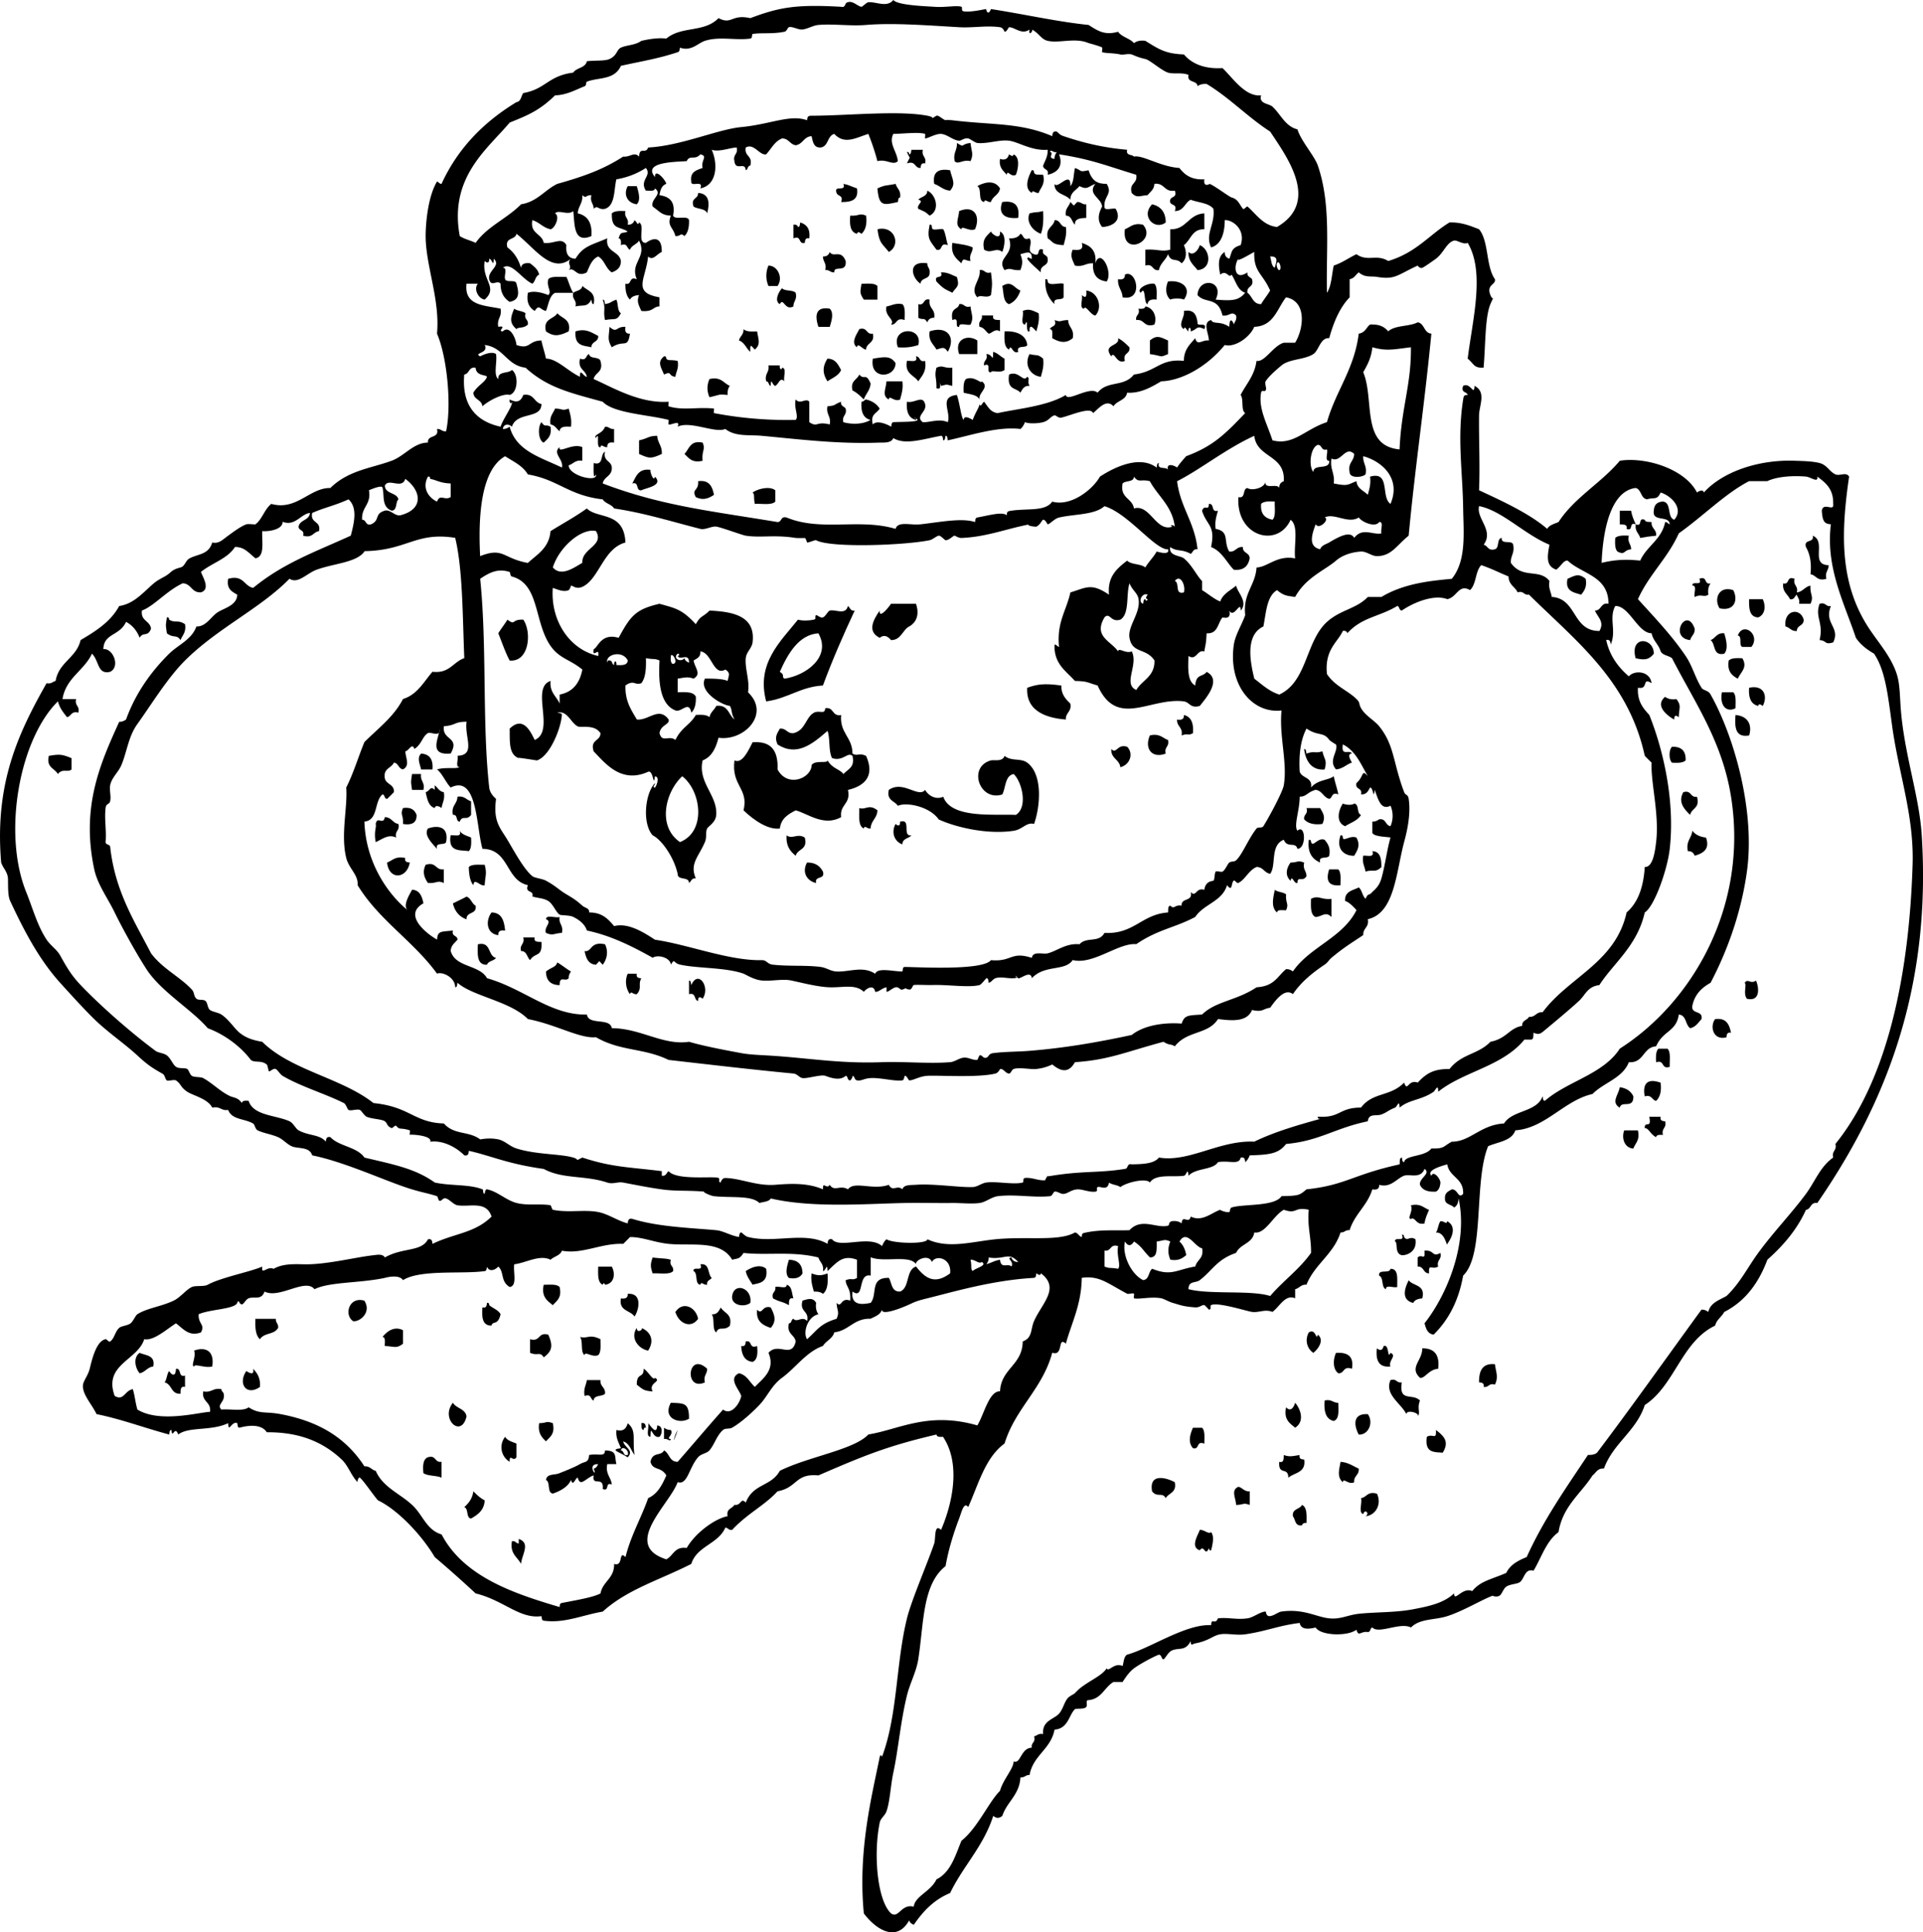 <svg xmlns="http://www.w3.org/2000/svg" viewBox="0 0 234.323 235.488"><path d="M116.6 17.426c1.085.653.324.14 1.659 0 .097.996.423 1.334 0 2.213-1.009-.245-1.472.489-1.936 0-.21-1.042.34-1.321.28-2.213zM111.07 18.257h1.384c-.2.847.477.813.277 1.659-.473-.101-.522.216-.554.554-.786.047-.541-.935-1.662-.554.441-1.057.441-.325 0-1.382.237-.052.261.107.277.275.26-.007.2-.338.27-.552zM122.96 18.81c.246.17.496.334.555 0 .797.365.566 1.754.276 2.49-.63.379-1.04-.713-1.107 0-.421-.5-.997-.848-.831-1.937.55.182.93.062 1.1-.553zM130.98 20.47c.935.319.435.55 1.659.277.433 1.288 1.047 1.671 2.213 1.659.771 1.233-.362 1.472-.276 2.767-.048.6.981.125 1.384.277.941 1.734-.947 2.217-1.661 2.213-.639-.79-.459-1.669 0-2.49-.081-1.061-1.839-1.486-.828-2.767-.909.33-.932.773-1.938.277-.405.515-1.109.734-1.105 1.659-.564-.726-1.961-.621-1.936-1.936.347.756 2.021-1.73 1.936.277.45-.485.38-1.475.56-2.213zM115.77 20.747c.259 1.107.747 1.643 0 2.49-.849-.072-1.243-.601-1.936-.831-.22-1.416.49-1.905 1.94-1.659zM125.73 20.747c.233-.052.261.108.276.275.086.376.693.23 1.105.277.277 1.198-.309 1.535-.552 2.213-.475.058-.718-.472-.83 0-1.03-.572-.39-2.038-.01-2.765zM121.85 22.96c-.107.812-.907.937-1.105 1.659-.473.058-.716-.472-.83 0-.811-.112-.221-1.623-.828-1.936.59-.335 2.03-.935 2.77.277zM102.77 22.406c.75.148.688.222 1.659.554.225 1.423-.705 1.691-1.936 1.659.317-.87-.434-.672-.554-1.106-.41-1.053 1.23-.055.83-1.107zM109.13 22.406c.16.578.687.79.554 1.66-.27.008-.216.339-.277.553-1.817.408-2.301.533-2.49-1.659 1.06-.483 1.06-.298 2.22-.554zM76.487 22.683h1.108c.175.632.549 1.668 0 2.213-1.123-.138-1.675-1.154-1.108-2.213zM113 23.237c1.076.466 1.576 2.427.277 3.042-.651-.568-.459-.397-1.382-.83-.266-.516.828-.925 0-1.108.33-.4 1.1-.369 1.1-1.104zM85.064 23.513c1.43.078 1.409 1.346 1.105 2.49-.203-.628-1.168-.49-1.659-.83-.382-1.12.599-.876.554-1.66zM122.13 24.619c1.511-.221 2.157.424 1.937 1.936-1.73.168-2.45-.557-1.94-1.936z" clip-rule="evenodd" fill-rule="evenodd"/><path d="M130.43 24.619c.569.549.262.549.829 0 .497-.035.585.338 1.107.277v1.659c-.707.033-1.423.053-1.383.831-.4-.338-.371-1.105-1.107-1.106-.14-.871.39-1.083.55-1.661zM140.39 24.896c1.043.247 1.646.937 1.659 2.213-1.29 1.016-3.11-.714-1.66-2.213zM118.81 27.938c-.734.325-1.63-.53-1.659 0-.874-.47-.344-1.287-.277-2.213 1.86-.787 2.62.641 1.94 2.213zM76.21 25.726c-.2.846.478.813.277 1.66.473.011.716-.206.831-.554.259.157.418.77.554.277.779.326-.311 2.522.829 2.49.866-.636 1.972-.856 1.938 1.106-.583.229-1.081 1.139-1.662.553-.276 2.74-2.008 4.393 1.382 4.979v1.106c-.826.007-.689.697-2.21.554-.333-.762-.601-1.156-.277-1.937-.516.038-.925.182-1.108.554-.428-.402-.581-1.08-.554-1.936.854.206.338-.955 1.385-.554-.885-2.027 1.319-2.649.277-4.703-.266.474-.918.557-1.108 1.106-.434-.118-.236-.87-1.105-.553.022-.393.045-.784-.277-.831.279-.976.477-.507 1.105-.83-1.001-.659-1.997-.172-1.936-2.213.327-.316.977-.311 1.659-.274zM127.11 25.726c.054 1.069.012 2.038-.277 2.767-1.011-.371-1.837-1.457-1.382-2.49.98-.243.68-.036 1.66-.277zM105.54 26.279c.133 1.056-.079 1.766-.554 2.213-.246-.17-.496-.334-.554 0-.826-.189-.927-1.102-.831-2.213 1.13.075 1.06-.363 1.93 0zM146.75 26.002v1.936c-1.526-.051-1.632 1.32-2.49 1.937.374.816.347 1.712-.276 2.213-.671-.749-1.223-.009-1.659-1.106-.271.746-.955 1.074-1.107 1.936-.871.134-.626-.849-1.659-.553v-1.937c1.523-.107 1.92.299 3.041 0v-2.49c1.99.079 2.19-1.848 4.16-1.936zM128.5 26.832c.781-.044.644.831 1.382.831.122.95-.108 1.55-.276 2.213-1.438-.077-1.221-.371-1.937-.831-.3-1.324.69-1.346.84-2.213zM97.511 27.109c.779.236 1.243.786 1.107 1.936-.47-.102-.522.216-.554.554-.853.207-.337-.955-1.384-.554v-1.659c.322-.045.493.061.554.277.27-.008.217-.339.277-.554zM113.28 27.386c.236-.051.261.108.277.277-.045.599.981.125 1.382.276.308.523.353 1.307.554 1.937-1.045-.401-.531.76-1.382.553-.76-1.088-1.2-1.249-.83-3.043zM139.28 27.386c1.77 2.021-2.651 3.982-2.213.553.68-.245 1.01-.829 2.21-.553zM106.92 27.938c2.15-.508 2.884 1.978 1.385 2.767-.8-1.039-1.16-.993-1.38-2.767zM120.75 28.215c.102.301 1.212 1.157 1.105 0 .8.365.57 1.753.279 2.49-.771-.63-1.368.279-2.215-.277-.31-1.319.35-1.675.83-2.213zM116.04 29.599c.862.153 1.803.225 2.489.554.007.65-.477.814-.276 1.659-.691-.035-.867-.528-1.105.277-.61-.573-1.32-1.061-1.1-2.49zM131.81 29.599c1.058.326 1.832.933 1.661 2.49.614-1.961 2.197 1.06 1.382 2.213-1.157-.133-1.76-.822-1.659-2.213-.892-.061-1.17.488-2.213.277-.333-.762-.601-1.156-.276-1.937.73.077 1.39.092 1.11-.83z" clip-rule="evenodd" fill-rule="evenodd"/><path d="M146.2 29.875c1.304.536 1.544 2.915-.277 3.042-.477-.629-1.144-1.068-1.104-2.213.55.557 1.19-.204 1.38-.829zM101.11 30.705c.428.756 1.353-.378 1.938 1.106.148 1.526-1.475.458-1.385 1.383-.495.035-.583-.339-1.105-.277.2-.845-.284-1.007-.277-1.66.47.013.71-.204.83-.552zM113 32.088c-.034.495.34.583.277 1.106.074.903-1.074.586-1.105 1.383-1.1-.722-1.64-2.851.82-2.489zM93.639 32.365c1.135.007 1.817 1.508 1.105 2.489h-1.105a3.147 3.147 0 010-2.489zM119.37 32.918c.666-.114.602.505 1.382.277.169 1.345.169 1.42 0 2.766-.52.448-1.28-.111-1.658.277-1-1.107.46-2.109.28-3.32zM114.66 33.195c.858-.028 1.321.337 1.936.553.36 1.219-.016 1.133-.554 1.937-.696-.407-.925-.306-1.936-1.383-.34-.897.89-.212.55-1.107zM137.07 33.471c1.416-.727 2.33 3.273-.276 2.767-.043-.88-.626-1.217-.554-2.213.55.094.86-.057.83-.554zM127.39 34.024c.236-.051.261.108.276.277.119.618 1.364.113 1.937.277v1.659c-.205.441-1.354-.063-1.105.831-.7-.691-1.21-1.559-1.11-3.044zM142.33 34.301c1.72-.206 2.922.811 1.936 2.213-.362-.195-1.465-.148-1.661 0-.6-.53-.61-1.442-.28-2.213zM104.98 34.578c.733.002 1.58-.104 1.936.276v1.66h-1.659c-.51-.797-.45-.866-.28-1.936zM124.34 35.408c-.255.757-.669 1.358-1.383 1.66-.754-.261-.632-1.396-.828-2.214 1.15-.708 1.39.215 2.21.554zM140.66 34.578c.383.355.274 1.201.276 1.936-.63-.078-1.04.066-1.105.554-.495-.085-.185-2.364-.83-1.383-.59-.427.77-1.235 1.65-1.107zM95.298 35.131c.354.384 1.306.17 1.659.554.2.845-.281 1.007-.277 1.659-1.069.577-1.195-1.157-1.659-.276-.76-.429-.026-1.661.277-1.937zM132.37 35.408c1.436.166 2.035 2.065 1.107 3.042-.554-.027-1.2-1.347-1.385-.83-.61-.035-.117-1.174-.276-1.66.48.399.62.255.55-.552zM113.28 36.514c-.178 1.101.731 1.112.554 2.213-.473-.012-.716.206-.831.554-.486-.694-.457-.195-1.105-.554v-1.659c.85.205.53-.76 1.38-.554zM109.96 37.068c.38.356.272 1.201.277 1.936-1.121-.383-.876.6-1.662.553.547-.627-.846-.993-.554-2.213.64-.088 1.03-.437 1.93-.276zM116.88 37.068c.667-.114.601.504 1.382.276.097.996.423 1.334 0 2.213-.4.152-1.43-.323-1.382.277-.664.109.153-1.259-.831-.83-.27-1.645.73-1.195.83-1.936zM139.56 37.344c1.071.189 1.44 1.387 1.105 2.213-1.328.407-1.153-.69-2.213-.553-.113-.666.506-.601.276-1.383.39.024.78.046.83-.277zM62.656 37.621c.365.283 1.02.271 1.384.553-.229.782.39.717.277 1.383-.552.521-1.182.26-1.385.554-.902-.779-.728-1.416-.276-2.49zM101.11 37.621c.549.543.178 1.581 0 2.213h-1.382c-.422-1.258-.432-2.516 1.382-2.213zM126.56 38.173c.119.951-.11 1.551-.276 2.213-.212-.189-.878-1.165-.831 0-.574.248-.076-1.883-.554-.83-.61-.035-.117-1.173-.277-1.659.78-.324 1.18-.055 1.94.276zM144.26 37.897c1.238-.224 1.536.492 1.659 1.383-.11.662 1.261-.154.831.83-.997-.501-.814.048-1.661.276.036-.685-.338-.469-.274 0-.26-.157-.419-.769-.555-.276-.82-.485.16-1.473 0-2.213zM67.913 38.173c.545.654 1.7.699 1.382 2.213-1.27.612-1.848.62-2.767 0-.389-1.588.944-1.454 1.385-2.213zM119.64 38.45h1.382c-.131.591.394.527.828.554 0 .46.003.922 0 1.382-.576-.412-1.037.277-1.382.277-.369-.276-.543-.748-1.105-.83-.22-.782.4-.716.28-1.383zM128.5 39.004c.871.31.626.025 1.659 0 .016.906.785 1.057.554 2.213-.815.654-1.516.542-2.49 0-.024-.438.133-1.056-.276-1.106.12-.435.87-.237.56-1.107zM74.274 39.833c.975.841.709-.055 1.936 0-.092.555.057.866.554.83-.299 1.899-.695.672-2.213 1.66-.56-.954-.364-1.225-.277-2.49zM72.893 40.94c.042.782-.831.644-.831 1.383-.916-.238-2.071-.081-1.936-1.937 1.193-.366 1.812.048 2.767.554zM90.596 40.11c.327.319.979.313 1.659.276.167 1.025.457 1.604-.275 2.214-.412-.391-.596-.883-.554.276-.509-.414-.691-1.154-1.384-1.382.119-.527.596-.696.554-1.384zM104.7 40.11c1.034-.296.788.687 1.659.553.266 1.187-.776 1.068-.828 1.937-.369.04-1.029-.931-1.108-.277-.84-.601.09-1.737.28-2.213zM115.49 42.876c-.428-.629-.577-.522-1.382-.276-.351-.663-1.011-1.019-.831-2.214 2.16-.734 3.23.725 2.21 2.49zM111.9 42.046c-.691.233-1.484.362-2.49.277-.91-2.502 3.08-2.619 2.49-.277zM122.41 40.386c.995-.06 2.585.169 2.767 1.66-.204.441-1.353-.063-1.104.83-.693.366-.867-1.093-1.108-.276-.65-.282-.58-1.272-.56-2.214zM142.33 41.494v1.659c-1.116.461-.536.232-2.213 0v-1.659c.85-.71 1.28-.411 2.21 0zM119.09 41.494v1.659h-2.213c-.64-1.853 1.09-2.43 2.21-1.659zM136.24 41.217c.551.279.97.691 1.384 1.106.133.871-.849.626-.554 1.66-1.042.462-1.261-1.288-1.659-.554-1.13-1.53 1.08-1.174.83-2.212zM121.02 42.876c.576.162.894.582 1.382.831v1.382c-.614.457-1.499-.059-1.659.277-.664.11.153-1.259-.83-.83-.112-.666.506-.601.276-1.383.78-.054.8 1.193.83-.277zM125.45 43.153c.971.248.909-.053 1.659.554.122.95-.108 1.55-.277 2.213-1.29-.153-2.07-1.448-1.38-2.767zM80.914 43.43c.236-.051.261.108.277.277.254.309.515.087 1.384.277.16.897-.189 1.287-.277 1.936-.946-.113-.351-.747-1.384-.277-.343-.856-.881-1.524 0-2.213zM109.13 44.259c-.049 1.868-3.221 2.03-2.767-.553 1.34-.189 2.12-.416 2.77.553zM111.62 43.43c.549.003.351.754 1.107.554.2 1.308-.396 1.818-.831 2.489-.52-.772-1.682-.899-1.385-2.489.48-.064 1.38.278 1.1-.554zM100.83 43.707c.995.018 1.295.733 1.659 1.382-.304.71-1.064.965-1.659 1.383-.62-.97-.62-1.795 0-2.765zM93.639 44.536h1.382c-.079.494.261.567.277.277.612.034.117 1.173.277 1.659-.549-.573-.632.295-1.105.554-.374-.056-.516-1.149-.554 0-.301-.068-.189-.55-.554-.554-.222-.959.412-1.063.277-1.936zM114.66 47.026c-.583-1.429.437.719-.554.276.031-1.371-.272-1.358 0-2.489.857-.363.79.075 1.936 0v2.213c-.86-.193-.54-.193-1.39 0zM105.26 48.685c-.415-.415-.833-.827-1.385-1.106-.281-1.203.574-1.272.831-1.936.624.758.791-.306 1.382 1.106-.08.85-.6 1.244-.83 1.936zM86.447 46.196c1.434-.329 1.704.507 2.49.83-.216.247-.297.625-.277 1.107-1.188-.102-.763-.05-2.213.276-.32-.775-.318-1.438 0-2.213zM117.7 46.196c1.026-.448 1.887.66 1.938.276 1.008.764-.467 1.359-.277 2.213-.312-.61-1.218-.625-1.938-.83-.03-.682-.03-1.332.28-1.659zM108.02 46.472h1.938c.119.951-.11 1.551-.277 2.213-.687.359-1.342-.617-1.382 0-.87-.469-.34-1.287-.28-2.213zM67.636 49.792c1.033.025.788.311 1.659 0 .169.663.398 1.263.277 2.213-.687-.041-1.342-.05-1.382.554-.369-.276-.544-.748-1.107-.83-.163-.993.321-1.338.553-1.937zM65.977 51.452c.486.694.457.194 1.105.552.178 1.1-.351 1.494-.829 1.938-.679-.248-.749-1.935-.276-2.49zM80.085 53.112c.041.879.626 1.217.554 2.213-1.342.619-1.549.541-2.767 0v-1.66c1.236-.278 1.063-.528 2.213-.553zM85.616 53.942c.38.837-.131.988 0 2.213-1.319.305-1.675-.354-2.213-.83.585-.615.698-1.702 2.213-1.383zM79.254 57.261c-.043.369.434 1.525.554.83 1.06 1.079-1.031 1.354-1.659 1.66-.729.081-.218-1.074-1.107-.831.463-.826.729-1.853 2.212-1.659zM85.064 58.645c1.387-.189 1.731.665 1.936 1.659-.671.454-1.344.705-2.213.277-.571-1.028.397-.725.277-1.936zM94.47 59.751v1.382c-.459.463-1.625.22-2.49.277-.191-.869.032-1.13-.277-1.382.572-.423 2.056-.848 2.767-.277zM147.3 61.41c.728-.081.216 1.074 1.105.831-.167.662-.398 1.262-.277 2.213 1.756.317.903 1.526 1.662 2.766.808.073.849-.625 1.659-.553-.046.781.83.644.828 1.382-.185.923-.709 1.502-1.937 1.383-.904-.938-1.445-2.242-2.767-2.766.559-2.692-.518-2.571-1.105-4.426.34-.858.81.148.84-.83zM198.48 65.283c-.198.845.284 1.007.277 1.66-.979.092-.681.761-1.659.276-.32-.327-.313-.978-.277-1.659.33-.318.98-.314 1.66-.277zM220.89 65.283c1.72.715-.387 3.544 1.937 3.596.004.652-.478.815-.277 1.659-1.164.334-1.213-.446-1.936-.553.15-1.442-.084-2.5-.554-3.319-.3-1.032 1.03-.437.83-1.383zM193.22 70.539c.18 1.01-.188 1.475-.554 1.937-.914-.285-1.981-.417-1.662-1.937.93-.41 1.35-.709 2.21 0zM207.06 70.539c1.045-.401.529.761 1.382.554-.231.321-.364.742-.276 1.383-.583.367-.817-.136-1.659.276-.151-.401.322-1.43-.277-1.382-.1-.664 1.27.152.84-.831zM218.67 70.539c-.198.846.478.814.279 1.66.733-.093.968-.69 1.659-.83-.063 1.155.447 1.306 0 2.213h-1.385c.117-.579-.189-.732-.274-1.106-.284.179-.288.636-.831.553-.286-.637-.952-.892-.83-1.936.85.206.34-.955 1.38-.554zM211.2 71.922c.64 1.219.117 2.61-1.658 2.213-.72-1.071-.14-2.802 1.66-2.213zM213.14 73.028h1.659c.396.842.283 1.888-.554 2.213-1.07-.038-1.14-1.079-1.11-2.213zM221.72 73.582c.783-.229.716.39 1.384.277-.887 2.112 1.178 2.583.277 4.426-1.104.333-.75-.22-1.661-.277.52-2.139-.6-2.769 0-4.426zM219.78 75.518c.045.782-.831.644-.828 1.383-.689.043-.858-.435-1.385-.554-.25-1.983 1.78-2.384 2.22-.829zM20.334 75.241c.234-.051.261.108.275.277.747.452 1.076-.031 1.938.554.162.993-.322 1.337-.554 1.936-.471-.727-.849-.193-1.659-.83-.153-1.104-.153-.834 0-1.937zM61.828 75.518c1.061.774.419-.067 1.936 0 1.054 1.524.727 5.194-1.661 4.98-.542-1.023-.934-2.2-1.382-3.32.341-.581.765-1.079 1.107-1.66zM205.95 78.008c-2.67-.29-.419-4.214.554-1.383.04.687-.43.856-.55 1.383zM213.42 78.837h-1.108c-.477-.167.022-1.311-.554-1.383.64-1.759 2.81-.099 1.66 1.383zM210.1 77.178c.212.652.547 1.912 0 2.489-1.411.308-1.026-1.184-1.659-1.659.61-.215.74-.919 1.66-.83zM201.52 79.667c-.612.767-1.148.784-2.213.554-.77-2.795 2.23-2.565 2.21-.554zM212.31 80.221c.676 1.137-.185 1.65-.554 2.49-.716-.391-1.319-.894-1.105-2.213.32-.319.97-.313 1.65-.277zM213.14 83.817c1.778-.396 2.299.994 1.659 2.213-.245-.17-.493-.334-.554 0-.9-.209-1.2-1.012-1.11-2.213zM209.82 84.37h1.384c.381.357.272 1.202.277 1.938-1.1.573-1.96-.315-1.66-1.938zM202.9 84.924c.322.231.743.364 1.385.277.614.832.326.965.276 2.213-.342-.31-.569-.241-.554.277-.9-.498-2.39-1.707-1.11-2.767zM144.26 87.137c.896.209 1.202 1.011 1.105 2.213-.65.355-.513-.036-1.382.277.183-1.012-.599-1.062-.554-1.936.56.093.87-.058.83-.554zM211.48 87.137c1.497.117 2.058 1.197 1.659 2.49-1.68.296-1.78-.984-1.66-2.49zM140.11 89.626c1.197-.276 1.533.308 2.213.553.2.846-.478.813-.277 1.66-1.7.642-2.62-.634-1.93-2.213zM137.35 91.01c.812.834.342 2.195-.831 2.489-.126-.979-1.168-1.044-1.105-2.213.65.668.72-.671 1.93-.276zM203.74 91.01c1.15-.044 1.704.509 1.659 1.659-.327.318-.978.314-1.659.277-.4-.369-.4-1.568 0-1.936zM8.716 92.393v1.382c-.493.406-1.085-.173-1.662.554-.398-.707-1.436-.777-1.105-2.213 1.4-.243 1.639-.166 2.767.277zM51.315 91.839c1.044.063 1.492.72 1.382 1.936h-1.382c-.135-.629-.549-1.412 0-1.936zM108.3 96.265c1.749-1.217 3.613 1.033 4.426 0 .448.76 1.355 1.224 2.211.83.954 2.698 6.19 2.089 8.854 2.214 1.511-.963.712-4.078-.276-4.979-1.074.218-.941 1.641-1.383 2.49-2.791.896-4.236-3.379-1.385-4.15.37-.1 1.416.206 1.659-.553.84.694 1.975.239 2.767.83 1.885 1.404 1.621 5.224.831 7.468-.921-.261-1.385.664-2.489.831-3.404.51-7.314-.534-9.129-1.383-1.11-1.595-3.958-2.143-4.979-1.66-.39-.619-1.4-.629-1.1-1.942zM50.209 94.329h1.105c-.135.874.5.977.277 1.936h-1.382c-.153-1.103-.153-.833 0-1.936zM52.976 95.711c.369.277.542.749 1.105.831.16.898-.189 1.287-.277 1.936-.223-.191-.756-.43-.829 0-.772-.243-.918-1.111-1.107-1.936.562-.154.542-.833 1.107-.277l.001-.554zM205.12 96.542c1.03-.296.787.687 1.658.553.412 1.426-.659 1.37-.83 2.214-.67-.653-1.53-1.535-.83-2.767zM55.741 97.095c.871-.132 1.083.394 1.661.554v1.66c-.581.777-1.04-.045-1.384.83-.522-.03-.191-.915-.831-.83-.232-1.157.538-1.308.554-2.215zM163.63 97.925c.414.199 1.164.21 1.382 0 .648.089.269 1.207.829 1.383-.401.705-1.264.949-1.937 1.382-1.14-.47-.85-1.898-.27-2.765zM106.92 98.755c-.038.976-.792 1.237-.831 2.213-.473.059-.716-.472-.828 0-.709-.306-.545-1.486-.554-2.49.78.261 1.17-.542 2.21.275zM49.102 98.478c.979-.148 1.425.234 1.659.831.034.955-.559 1.286-1.659 1.105.074-1.142-.363-1.073 0-1.932zM159.2 98.478h1.661c.4.692.668 1.086.276 1.936-1.058.135-1.767-.078-2.215-.553-.11-.662.51-.597.28-1.379zM46.889 99.584c.826.004.941.719 1.659.83.201.847-.477.814-.277 1.66-.923-.461-1.654.179-2.49.553-.25-1.318.124-1.821 0-2.213.189-1.031.921.21 1.108-.826zM109.68 100.14c1.447-.433.175 1.852 1.382 1.659-.335.402-1.104.371-1.105 1.106-.93-.33-1.414-1.414-.831-2.49.34.3.57.24.55-.28zM54.358 102.63c-.205.441-1.355-.063-1.107.831-.516-.625-1.666-1.66-1.105-2.49.828-.32 2.613-.52 2.212 1.66zM56.018 101.24c.266.472.869.605 1.384.83.036.682.041 1.333-.277 1.66-.997-.173-2.557.18-2.213-1.937.489-.06 1.384.29 1.106-.55zM206.22 101.24c.356.474.91.75 1.659.83.471 1.309-.195 1.891-1.382 2.213-.122-.34-.354-.568-.831-.553-.25-1.26.46-1.56.55-2.49zM95.852 101.8c.669.528 1.344-.3 2.213.277.403 1.508-.878 1.335-1.107 2.213-.656-.54-1.205-1.19-1.106-2.49zM163.35 101.8c.236-.051.261.108.279.277.029.53.925-.325 1.659 0 .504.945.142 1.508-.277 2.213-1.23.02-2.23-.81-1.66-2.49zM159.48 102.35c.236-.05.261.108.277.276.252.67.816-.626 1.659-.276.366.463.733.926.554 1.936-.205.441-1.354-.063-1.105.83-.97-.42-1.57-1.2-1.38-2.77zM167.22 103.73c.981.032 1.112.915 1.105 1.936-.716.73-1.026.264-1.936.554-.088-.65-.438-1.039-.277-1.937.5-.06 1.4.29 1.12-.55zM49.379 104.56c-.102.471.216.521.554.553-.347 2.013-2.548 2.176-2.767 0 .677-.24 1.015-.82 2.213-.55zM158.92 105.12c-.198.847.283 1.009.277 1.66-.474.781-1.088-.102-1.105.83-.398.148-.676-1.078-.831-.277-.714-.621-.507-1.556 0-2.213 1.03-.03.78-.31 1.65 0zM98.342 105.12c1.034-.019 1.585.445 1.936 1.107.293 1.031-1.038.437-.831 1.382-1.094-.23-1.776-1.29-1.107-2.49zM51.869 105.39c1.328-.407 1.155.69 2.213.554v1.659c-.858-.362-.79.076-1.936 0-.455-.66-.705-1.34-.277-2.21zM59.061 105.39c.295 1.153.072 1.22 0 2.49-.556.193-1.285-1-1.384 0-.41-.511-.529-1.314-.552-2.213.356-.38 1.2-.27 1.936-.28zM161.96 105.95h1.107c.38.356.272 1.201.274 1.936-1.61.15-1.76-.73-1.38-1.94zM155.33 108.44c.362.281 1.02.27 1.384.552-.076 1.147.362 1.079 0 1.936-.438.024-1.056-.133-1.107.277-.76-.66-.47-1.75-.27-2.77zM56.848 109.27c.549.188.633.842 1.105 1.106.191 1.113-1.164.679-1.105 1.659-.889-.31-1.427-.971-1.661-1.936.556-.28 1.121-.54 1.661-.83zM162.24 109.54v2.214c-.718-.737-1.144-.045-1.936 0-.64-.283-.572-1.272-.554-2.214.92-.48 1.23.14 2.49 0zM59.892 111.2c1.268.021 1.542 1.038 1.659 2.213-.556-.093-.867.058-.831.554-1.47-.18-1.564-1.79-.828-2.76zM66.528 112.03c.036-.61 1.175-.117 1.661-.275-.135.872.498.976.277 1.936-1.013.06-1.062.379-1.938 0-.299-.72.842-1.33 0-1.67zM63.764 114.24h1.382c-.128.591.396.527.831.554.12 1.937-.756 1.208-1.384 2.213-.401-.337-.369-1.105-1.105-1.107-.201-.83.476-.8.276-1.65zM58.23 115.08c1.666-.375 1.168 1.413 2.213 1.659-.27.375-.932.359-1.105.831-1.243.04-1.155-1.25-1.108-2.49zM73.723 115.08c.443.889.228 1.833-.279 2.49-.567-.549-.259-.549-.828 0-.95-.064-1.207-.824-1.382-1.661.949.12.641-1.22 2.489-.83zM67.913 117.29c.581.341 1.079.765 1.659 1.106-.146.222-.288.449-.277.829-.473.478-1.087-.406-1.105.831-1.094-.016-1.646-.567-1.661-1.66.76-.59 1.157-.48 1.384-1.11zM76.487 118.67h1.108c-.102.471.216.521.554.553-.441.757.135 1.18-.554 1.937-.473.059-.716-.471-.831 0-.504-.66-.646-1.67-.277-2.49zM85.064 121.99c-.534-.112-.221-1.073-1.107-.83v-1.659c.27.007.214.34.277.554.835-1.945 2.359.238 1.382 1.659-.34-.3-.567-.24-.552.28zM212.59 119.78c.416-.594.678.198 1.385-.276.389.883.528 2.589-1.108 2.213-.5-.6.03-1.79-.28-1.93zM208.99 124.2c1.387-.188 1.731.667 1.937 1.659-.471-.101-.522.217-.554.554-1.57.42-2.07-1.26-1.39-2.21zM202.08 127.8h1.105c.428.401.245 1.414.276 2.211-1.094.357-.564-.909-1.659-.554-.04-.68-.04-1.33.28-1.66zM202.35 131.95c.133 1.059-.078 1.768-.554 2.216-.528-.119-.502-.793-1.384-.554-.33-1.85.62-2.14 1.93-1.67zM197.37 132.5c.819.104 1.364.482 1.659 1.108.029 1.598-1.436.447-1.659 1.382-1.11-.67-.14-1.56 0-2.49zM200.97 136.1h1.384c-.101.471.214.522.552.554.203.847-.478.812-.274 1.659-.394-.024-.783-.047-.831.277-.735-.388-.911-1.137-1.384-1.107-.03-.98.87.19.55-1.38zM197.92 137.76h1.661c.275 1.198-.311 1.535-.554 2.213-1.17-.09-1.44-1.39-1.11-2.21zM170.82 150.48c.236-.052.261.108.276.275.417.594.678-.198 1.385.276.223 1.542-1.094 1.973-1.661 1.938-.928-.195-.457-1.592-.829-1.661-.11-.67 1.26.15.83-.84zM173.58 152.42c1.213-.122.909.847 1.936.274.2.847-.477.815-.276 1.661-.777.444-1.178-.463-1.105.829-.738.002-.602-.874-1.385-.829v-1.107c.48-.51.95.49.82-.82zM79.531 153.25c1.193.148 1.551.081 2.213.277-.228.781.389.718.277 1.385-.459.463-1.625.22-2.49.274-.288-.79-.288-1.16 0-1.94zM96.129 153.53c1.092.014 1.646.567 1.659 1.659-.268.471-.765.711-1.659.554-.549-.55-.178-1.58 0-2.21zM85.339 154.08c1.18-.164.862 1.168 1.384 1.659-.18.281-.637.286-.554.831-.473.058-.716-.471-.831 0-.729-.1-.25-1.41-.829-1.659-.109-.66 1.262.15.83-.83zM72.893 154.36h1.659c.493.955.248 2.085-.828 2.214-.054-.313-.279-.156-.279 0-.64-.28-.573-1.27-.552-2.21zM93.362 154.63c.282 1.79-1.022 1.735-1.659 1.937-.308-.525-.691-.971-.831-1.659.55-.38 1.734-.95 2.49-.28zM169.43 154.63c1.029-.016.797 1.231.829 2.213-.401.15-1.428-.324-1.383.274-.597-.231-.234-1.425-.828-1.656-.13-.86 1.27-.19 1.38-.82zM98.896 155.19c.783.288 1.152.288 1.936 0 .088 1.103.014 2.044-.554 2.489-.245-.214-.625-.297-1.107-.274-.169-.67-.399-1.27-.277-2.22zM171.65 156.02c.55.743 2.083.5 1.659 2.213-.516.039-.923.183-1.105.555-1.44-.37-1.1-1.68-.55-2.76zM66.253 156.57c.734.002 1.581-.106 1.936.276.304 1.319-.353 1.675-.831 2.213-.65-.55-1.417-.98-1.105-2.49zM95.852 156.57c.671.159.615 1.044.829 1.658-.59-.128-.527.396-.552.831-.909-.511-.932-.302-1.938-.831-.228-.781.392-.716.279-1.382.401-.16 1.429.32 1.382-.28zM91.426 158.78c-.716.578-2.359.311-2.213-.831.246-1.76 2.506-.96 2.213.83zM76.487 157.68c1.779-.144 1.418 1.896.831 2.767-.5-.79-1.936-.646-1.659-2.213.554.08.864-.07.828-.56zM44.399 158.51c.941 1.492-.668 2.654-1.382 2.49-1.128-.78-.477-3.04 1.382-2.49zM59.338 158.78c.234-.053.261.107.275.276.448.383 1.089.569 1.384 1.105-.335 1.456-.963.745-1.105 1.385-1.127.02-1.193-1.024-1.107-2.213.47.11.522-.21.553-.55zM85.064 160.72c-.858 1.231-2.326.604-2.767-.828.912-1.39 2.506-.58 2.767.83zM87.829 159.34c.4.706 1.436.774 1.107 2.213-.713.733-1.331-.039-1.662.83-.54-.383-.148-1.697-.551-2.215.692.05.865-.42 1.106-.82zM93.916 159.34c.473.894.741 1.649 0 2.489-.963-.328-1.808-.774-1.661-2.215.675.69.59-.59 1.661-.28zM31.122 160.72h2.49c-.036.495.338.583.277 1.107-.504.871-1.679.54-2.213 1.383-.541-.48-.597-1.43-.554-2.49zM49.102 162.1v1.662c-.831.614-.966.326-2.213.274-.022-.437.133-1.054-.277-1.105.547-.7 1.461-1.36 2.49-.82zM77.595 161.83c-.002.764.898.135.554 0 1.11.441 1.644 1.511.828 2.765-1.114-.19-2.248-1.49-1.382-2.77zM159.48 162.38c.887-.561.864 1.095 1.107.274.883.726-.114 1.896-.554 2.213-.73-.48-1.08-1.5-.56-2.48zM66.808 162.65c.607 1.36.479 1.993-.554 2.768-.459-.759-.725-.133-1.661-.555v-1.658c1.287.37.927-.91 2.215-.55zM73.169 163.21c-.005.733.104 1.58-.277 1.936-.734.324-1.63-.531-1.659 0-.542-.378-.151-1.695-.554-2.213 1.036.23 1.104-.39 2.49.27zM90.873 163.48c.853-.207.338.952 1.382.552.09.918.042 1.702-.552 1.938-.99-.117-1.333-.883-1.384-1.938.47.11.522-.21.554-.55zM168.6 164.04c.709-.3.445 1.715.83.83.84.343-.299.953 0 1.659-1.44.151-1.812-.77-1.659-2.21.4.3.68.29.83-.28zM173.31 164.32c1.495-.019 2.135.814 1.937 2.489-1.171.091-1.616 1.209-2.213 1.105-1.37-1.28.31-2.1.27-3.6zM17.014 164.87c.774.334 1.929.284 1.659 1.659-.736.095-.968.691-1.659.831-.559-.66-.802-1.93 0-2.49zM162.8 164.87c1.376-.083 2.202.381 1.937 1.938-1.119-.383-.876.599-1.659.552-.68-.49-.66-1.67-.28-2.49zM86.17 166.81c.007.651-.478.812-.277 1.659-2.566 1.15-2.107-3.87.277-1.66zM182.16 166.25c.133.99.45 1.599 0 2.49-.781-.229-.716.39-1.382.274.102-.468-.216-.522-.554-.552-.01-1.38.39-2.36 1.93-2.21zM21.439 166.81c.727-.083.218 1.072 1.107.829-.002.461 0 .923 0 1.382-.592-.128-.529.396-.554.831-1.177.069-1.031-1.183-1.936-1.383.281-.364.27-1.02.552-1.385.325.52.8.75.831-.27zM30.845 166.81c.493.522.912 1.117.831 2.211-1.639 1.15-2.722-.385-1.661-1.937.258.17 1.021.64.83-.27zM78.423 166.81c.478.191 1.191 1.545 1.385 1.105.88.462-.854.59-.277 1.659-1.069-.105-1.092-.16-1.936-.828-.018-1.54.876-.72.828-1.94zM71.508 168.19h1.662c-.072.811.625.851.554 1.659-.354.385-1.355.119-1.385.83-.434-.119-.236-.871-1.105-.554-.163-.9.186-1.29.274-1.94zM169.43 168.19c.781-.229.716.39 1.383.276-.379 2.47 1.292 1.272 2.213 2.213-.386 1 .107 1.445-.277 1.937.324-.412-1.357-.883-1.382-.277-.6-1.29-2.7-2.38-1.93-4.15zM161.41 170.68c.846-.2 1.008.284 1.661.275.026.952.142 1.987-.554 2.215-.99-.22-1.21-1.2-1.11-2.5zM55.187 170.95c.407.702 1.503.711 1.661 1.661-.626 2.74-3.237.3-1.661-1.66zM81.744 170.95c1.578.085 2.226-.055 2.213 1.938-1.062.71-3.291.04-2.213-1.94zM157.82 170.95c.761.923 1.117 2.316 0 3.043-.65-.547-1.418-.979-1.105-2.489.56.6.93.02 1.1-.55zM166.67 172.34c.736 1.007.097 2.551-1.105 2.49-.58-1.09-.78-2.6 1.11-2.49zM67.359 173.44c.306 1.319-.354 1.677-.831 2.215-.513-.499-1.013-1.015-.829-2.215 1.034-.02.789-.31 1.66 0zM78.149 173.44c.468-.099.52.216.552.554-.234-.05-.261.108-.277.277-.325-.04-.232-.5-.275-.83zM145.37 174h1.107c.381.358.272 1.202.277 1.937-1.047-.401-.531.761-1.385.554-.58-.66-.44-1.49-.01-2.49zM174.97 174.27c1.017.763 1.652 1.445.828 2.767-1.059-.095-2.209.059-1.937-1.937.78-.44 1.18.47 1.11-.83zM61.551 175.1c.266.473.869.605 1.382.829v1.661c-.405.642-.875-.54-.831.554a2.048 2.048 0 01-.551-3.04zM156.43 177.32c.719.25 1.029.14 1.938 0-.102.471.214.522.552.552.243 1.628-1.195 1.571-1.936 2.215-.012-1.411-1.226-.185-1.105-1.936.59.14.53-.39.55-.82zM52.146 177.59c1.033-.297.788.687 1.659.554v1.936c-.633-.29-1.668-.175-2.213-.554-.088-.92-.043-1.7.554-1.94zM163.35 178.15c.945.067 1.511.518 2.215.828.072.811-.625.852-.554 1.661-.687.358-1.342-.618-1.382 0-.74-.65-.45-1.49-.28-2.49zM143.15 180.64c.266 1.279-.738 1.288-1.105 1.937-.416-.781-1.02-.024-1.659-.831-.41-2.27 1.75-1.67 2.77-1.11zM150.9 181.19c.527.119.696.597 1.383.554v1.659c-.871-.311-.626-.024-1.659 0-.05-.91-.66-1.81.28-2.21zM57.677 181.74c.414.417.833.826 1.384 1.105-.07 1.223-.84 1.742-1.659 2.216-.648-.091-.27-1.207-.831-1.385.529-.49.993-1.04 1.106-1.94zM167.78 182.02c.597 1.229-.078 2.623-1.384 2.765.549-.333-.07-.952-.277-.275-.616-.119-.11-1.364-.276-1.936.72-.1.77-.87 1.94-.54zM158.65 183.4c.639.284.571 1.272.552 2.213-.322-.045-.491.062-.552.277-.869.131-.781-.695-1.107-1.107-.12-.94.83-.82 1.11-1.38zM146.2 186.44c.578-.022 1.04.572 1.382.277.369.52.234 1.263 0 2.213-.233.049-.261-.108-.274-.277-.478 1.173-.556-.516-1.107.277-1.2-.38-.22-1.85 0-2.49zM63.21 187.55c1.486.5.374 1.909.277 3.041-.432-.857-1.371-1.211-1.107-2.767.448-.076.477.262.831.277l-.001-.55z" clip-rule="evenodd" fill-rule="evenodd"/><path d="M114.94 175.1c-.392.022-.784.045-.829-.276-5.934 1.378-8.854 2.582-14.385 4.979-2.87-.268-2.519 1.49-4.979 1.936-1.526 1.691-3.701 2.722-5.531 4.703-.448.076-.477-.261-.831-.277-.855 2.004-3.476 2.242-4.149 4.426-3.843 1.961-7.782 3.082-10.79 5.811-2.465.414-4.651 1.452-7.19 1.105-.266-.036-.218-.315-.277-.552-2.654.376-4.577-1.922-8.023-2.769a150.817 150.817 0 00-4.978-4.426c-1.652-2.773-4.545-5.781-6.916-6.916-.432-.438-1.828-2.508-2.215-2.765-.155-.104-.351.474-.274.554-.781-.81-1.148-2.025-1.938-2.769-2.613-2.458-5.671-3.341-9.128-3.318-.628-1.006-2.208-.869-3.318-.554-.27-.007-.216-.338-.277-.554-.705-.3-1.074 1.297-1.107 0-2.096.995-4.827.392-6.085 1.385-.441-1.205-.707.666-.831-.554-.268.007-.214.34-.276.554-3.22-.867-5.709-1.84-8.852-2.49-.536-1.139-1.589-2.227-1.659-3.32-.045-.685.57-1.207.831-2.211.211-.817.738-3.381 1.936-3.597.15-.027.369.396.554.276.513-.338.594-1.204 1.105-1.659.266-.236 1.017-.27 1.384-.554.322-.25.599-.959.829-1.107 1.148-.741 2.949-.945 4.426-1.659.819-.396 1.524-1.347 2.213-1.659.45-.205 1.468-.018 1.938-.276 1.621-.896 5.292-1.592 6.637-2.214-.126 1.135.592-.112 1.384.277 1.002-.569 2.125-.597 3.595-.554 2.742.083 6.312-.857 8.577-1.105.403-.045 1.134-.202 1.382.274 2.188-1.251 4.446-.655 5.256-2.213.47-.101.522.217.551.554 2.702-1.303 5.119-1.287 7.195-3.32-.617-1.98-2.665-1.139-4.151-1.382-.457-.074-.939-.685-1.382-.829-.423-.139-.522.386-.831.275-.11-.039-.196-.527-.277-.554-1.112-.36-1.657-.415-3.042-.829-2.987-.894-8.068-3.32-12.172-4.148-.333-1.104-1.749-.771-2.49-1.107-.621-.284-1.038-.829-1.659-1.105-.804-.36-1.751-.478-2.49-.831-.311-.148-.347-.704-.554-.831-1.036-.618-2.593-.44-3.043-1.658-.871.135-.975-.498-1.936-.277-.542-1.092-2.344-1.475-3.042-1.936-.869-.574-.754-.976-1.384-1.383-.23-.148-.937.112-1.105 0-.252-.169-.187-.626-.554-.83-1.306-.734-1.891-1.146-3.043-2.213-1.628-1.509-3.782-2.936-5.534-4.703-1.299-1.312-2.548-2.686-3.872-4.149-2.55-2.823-4.363-6.268-6.085-9.959-.297-.634-.254-1.615-.277-2.766-.072-.85-.601-1.244-.831-1.937-.817-9.675 2.107-15.792 5.533-21.854.579.119.732-.189 1.105-.275.378-2.299 2.54-2.811 3.043-4.98 1.857-1.094 3.665-2.235 4.703-4.149 1.528-.238 2.501-1.207 3.595-2.213.791-.725.851-.787 1.938-1.383.896-.494.705-.784 1.936-1.106.565-.148.594-.835 1.105-1.107 1.069-.567 2.307-.431 2.767-1.936.808.181 1.236-.324 1.936-.83.561-.404 1.51-1.127 2.213-1.383.214-.078 1.056.036 1.107 0 .811-.573 1.103-1.843 1.936-2.49 3.093.864 4.68-1.981 7.192-1.936 2.218-2.166 4.928-2.388 7.47-3.319 1.56-.572 2.697-2.222 4.426-2.213-.092-1.014 1.402-.441 1.105-1.661.498-.035.585.339 1.107.277.675-3.096.153-8.978-1.107-11.896.394-4.245-1.461-8.437-1.382-12.171.041-1.954.414-4.775 1.382-6.363.038-.061.425.369.554.277 1.997-4.365 5.175-7.55 9.128-9.958.569-.078.552-.739.831-1.106 2.74-.481 3.008-2.098 6.085-2.49.392-.624 1.486-.543 1.659-1.383 1.015-.134 2.177-.005 2.767-.277.957-.437.847-1.136 1.385-1.383.736-.339 1.747-.282 2.49-.83-.05.036 1.609-.45 3.042-.276 1.873-1.564 4.606-.689 6.364-2.49 1.65.849 1.544-.52 3.872 0C94.991.874 97.013.517 102.492.827c.612.152.394-.528.831-.554.578-.222 1.24.534 1.659.554.097.004.621-.537.831-.554.961-.076 2.273.688 3.042-.276.52.671 4.18.766 4.979.83 1.306.104 2.793-.206 3.32 0 .162.064-.079.503.275.553.936.134 2.39-.248 2.766-.276-.092.007.183.96.554 0 4.012.616 8.023 1.536 11.896 1.936 1.121.708 1.937 1.295 3.596.83.454.653 1.425.788 1.936 1.383.322-.232.743-.365 1.385-.277 1.677 1.037 2.411 1.561 4.702 1.66 1.238 1.464 3.132 1.765 4.703 1.659 1.308 1.27 2.794 3.539 4.703 3.32-.302 1.069.934.975 1.382 1.382.986.898 1.547 2.402 3.044 2.767.437 1.437 2.08 3.227 2.489 4.426 1.63 4.766.993 9.979 1.105 15.491.556-.827.579-2.188.831-3.319 1.042-.341 1.828-.938 2.767-1.383 1.354.964 2.438-.058 3.872.83 3.438-1.026 5.052-3.244 7.469-4.703 1.507-.031 2.528.421 3.596.83 1.213 1.462.819 4.529 1.936 6.086.148.705-1.076.629-.551 1.936.324.815.497-.088 0 1.107-.671 1.601-.586 4.968-.831 7.745-1.197.039-1.092-.379-1.937-1.106.572-4.689 2.142-10.517 0-14.108-.524.269-1.301-.371-1.661-.277-.921.241-1.238 1.481-2.21 2.213-.019.013-1.358.985-1.662 1.106-.274.111-.594-.257-.554-.276-2.548 1.182-2.76 1.747-4.978 1.382-.749-.123-1.427.125-2.213-.553-.369.276-.545.748-1.107.83v2.213c-1.121 1.159-1.916 2.873-2.489 4.979-1.081-.098-1.257 1.5-1.937 1.936-1.107.714-2.897.573-3.872 1.383-.45.373-1.542 1.289-1.936 1.936-.162.266.171.849 0 1.106-.153.229-.479-.128-.554.277-.358 1.932.716 3.744 1.382 5.81 2.562.674 4.014-1.381 6.639-2.213 1.078-3.811 3.334-6.441 3.874-10.789 1.022-.139 1.036-1.284 1.659-1.106.939-.017 1.52.325 1.937.83.799-.768 2.568-.565 3.595-1.105.857.157.729 1.301 1.661 1.382-.849 8.775-1.985 16.274-2.767 24.62-1.472 1.188-2.109 2.5-3.872 2.49-.661-.004-1.27-.59-1.938-.554-1.036.057-2.223.397-3.042 1.106-1.357 1.174-3.683 2.046-4.979 4.426-1.011-.147-1.349-.123-2.213-.83-1.265.764-1.321 2.736-1.659 4.426-2.292 1.084-1.564 4.461-1.107 6.363.947.713 1.785 1.533 3.044 1.936 3.422-1.576 3.181-6.458 5.808-8.852 1.63-1.483 3.634-1.608 4.979-3.043h1.659c2.899-1.751 6.394-1.99 8.577-2.213 1.803-2.224 1.425-5.604 1.382-8.575-.064-4.531-.745-8.57 0-13.279.07-.442.084-.542.554-.552-.119-.435-.871-.237-.554-1.107.903-.475 1.333 1.325 1.383 0 1.477.751.569 2.371.554 3.597-.036 2.849.128 6.184 0 9.128 2.233 1.047 6.069 2.745 8.3 4.703.264-.473.869-.607 1.383-.831 1.965-3.013 5.202-4.757 7.469-7.468 3.125-.501 7.942.985 9.405 3.873.224-.192.759-.431.829 0 2.271-2.515 6.63-4.033 11.064-3.873.833.03 2.156.045 3.044.277.92.24 1.192 1.043 1.936 1.383.514.233 1.314-.347 1.661.276-.975 6.667-1.13 12.477 1.937 17.704 1.308 2.232 3.082 3.919 3.872 6.362.438 1.356.347 2.932.554 4.98.54 5.364 2.197 10.033 2.489 14.661 1.198 18.914-4.552 32.952-12.726 44.813-.867-.13-.729.745-1.382.831-1.121 2.477-2.806 4.385-4.703 6.085-1.054 2.82-2.688 5.056-5.257 6.364-.312.607-.925.918-1.105 1.659-4.117 1.97-4.9 7.271-8.576 9.682-1.045 3.197-3.846 4.638-4.978 7.744-.809-.067-.955.522-1.385.831-1.438 2.249-3.631 3.743-4.148 6.916-1.497 1.082-2.073 3.088-3.044 4.702-1.074-.311-1.097.964-1.659 1.382-.345.257-1.166.228-1.659.555-.354.231-.547.949-.831 1.107-.407.221-.853.007-.828 0-1.211.421-3.541 1.848-5.533 2.489-1.562.5-3.334.271-4.426 1.383-1.292-.689-3.929.835-4.703 0-.302.067-.187.549-.554.554-.869-.14-1.13.65-1.382-.279-.593.419-1.468.536-2.213.554-1.009.027-2.366-.193-2.767-.828-.572.13-1.772.405-1.937-.554-2.496.292-4.119 1.023-6.639 1.382-1.08.155-2.165-.148-3.044 0-.918.157-1.37.797-3.043 1.107-.383.072-.536.421-.554-.276-.671 1.235-1.297.778-2.211 1.105-.559.2-.862 1.008-1.107 1.107-.203.081-.255-.593-.554-.554-.241.031-2.18 1.021-3.044 1.661-.569.421-1.042 1.121-1.382 1.659h-1.107c-1.117.632-1.439 2.064-3.042 2.213-.421-.027-.105.597-.276.828-.236.324-1.25.153-1.383.279-.742.678-.804 2.37-2.489 2.489-.45 2.407-2.609 3.107-3.044 5.531-.495-.033-.583.34-1.107.277-.131 2.175-1.644 2.967-2.211 4.703-.409.319-.697.319-1.107 0-1.184 3.703-3.667 6.107-5.256 9.405-1.963.804-3.303 2.229-4.426 3.872-.246-.124-.496-.243-.554-.554-1.533 2.753-4.05 1.13-5.531-.831-.752-7.703 1.015-14.464 1.936-19.086.063-.312.27-.155.277 0 1.918-5.142 1.677-11.318 3.041-16.875.552-2.237 2.499-6.706 3.321-9.128.2-.585-.043-2.483.831-1.659 1.38-3.17 2.44-8.02.27-11.29zM142.33 8.85c-.79-.241-2.211-1.541-2.767-1.66-.938-.2-1.475-.5-1.659-.553-.493-.141-.993.085-1.385 0-.835-.185-1.76-.135-2.213-.277-.057-.018.048-.5 0-.554-.133-.15-1.695-.567-1.659-.553-1.623-.708-3.562.046-4.979-.277-.821-.186-1.061-.941-1.936-1.383.238.122-.446.95-.277 0-.947.699-1.81-.288-2.49-.276-.08.001-.281.577-.554.553-.016-.001-.155-.494-.554-.553-1.616-.24-3.322.099-4.977 0-4.458-.268-8.217-.535-11.341-.277-1.92.159-3.953-.157-5.811 0-.655.055-1.283.474-1.936.553-.511.062-1.292-.419-1.659-.276-.191.074-.232.486-.554.553-1.475.303-2.933.091-3.872.277-.124.025.016.512-.277.554-1.771.248-3.791-.292-5.533.276-.878.287-1.652 1.32-3.044.83-.04.273-.031.473-.274.554-2.431.799-4.153 1.049-6.916 1.66-.806 1.777-2.76 1.38-4.151 1.936-.135.054-.027.46-.274.553-.946.358-2.182 1.087-3.598 1.107-1.81 1.756-3.122 2.366-5.533 3.319-2.742 3.266-7.411 6.676-6.085 13.832.551.372 1.317.527 1.936.83 1.405-2.008 3.852-2.973 5.533-4.703 1.992-.313 2.866-1.746 4.426-2.49 3.429-.967 5.624-1.79 8.021-3.319.86.093 1.324-.641 1.938 0 .065-1.292.768-.226 1.105-1.107 4.01-.207 8.449-2.213 11.342-2.49 3.586-.343 5.957-1.588 8.023-.83.032-.415.083-.552.554-.554 4.295-.005 10.621-.674 14.105 0 1.15.223.178.515 1.108 0 .203-.111.75.429 1.107.554-.128-.043.509-.039.829 0 4.854.594 8.226.257 12.172 1.936.031-.337.083-.655.552-.553.355.269.326.383.831.553 2.313.782 4.757 1.4 7.746 1.66-.191.743.571.535.828.83 1.033-.232 3.262 1.248 5.533 1.383.819 1.073 1.723 1.449 3.044 1.384-.189 1.126.844.5.554.553.307-.057 2.442 1.573 2.765 1.66.804.214.957.867 1.385 1.383.116.142.468-.35.551-.277 1.04.893 1.902 2.312 3.598 2.49 5.304-3.084 1.15-8.602-.831-11.619-2.748-1.771-4.925-4.11-7.743-5.809-.484-.021-.862.062-1.108.276-.049-.779-1.314-.344-1.104-1.382-.8-.329-1.82-.069-2.5-.277zM67.082 27.936c-.923-.182-1.353-.86-2.213-1.106-.313 1.697 1.17 1.597 1.384 2.767 1.243.178 2.173-.763 2.765.277-.11 1.032.223 1.623 1.107 1.659.946-1.569 1.965-1.662 3.872-2.49-.248 1.724 1.448 1.503 1.662 2.767-.002.828-.498 1.163-1.108 1.383-.74-.457-.887-1.509-1.659-1.937-.772.336-1.049 1.166-1.385 1.937-1.314.697-1.425-.707-2.213-.277.52-.49-.329-.807.277-1.383-2.364 1.881-4.363-1.261-6.639-3.042-.137.786-1.445.398-1.105 1.66.802.581 1.342 1.422 1.659 2.489.065-.486.475-.63 1.105-.553.459.372.955.707 1.107 1.382-.473.174-.455.836-.831 1.107-1.281-.565-2.586-2.773-3.595-1.937.599-.046.126.981.277 1.383.167.477 1.312-.021 1.382.554.342 1.165.358 1.984-.831 2.213-.673-.433-1.112-1.101-1.105-2.213-.417-.536-1.164.483-1.384-.554-.216-1.063 1.499-1.616.554-2.49-.038 1.149-.18.056-.554 0 .016.518-.212.585-.552.277-.394 2.33 1.69 3.209 0 4.703-.806-.121-1.366-1.319-.831-1.936h-1.382c-.309 2.704 2.172 2.623 4.149 3.042.196 1.025-.473 1.188-.277 2.213 1.211-.202-.223.55.554.553.819-.8 1.589.793 1.659 1.66 1.733.586 1.398-.525 3.043-.553.146.774.405 1.438.552 2.213 1.344 0 2.663 1.532 4.151 2.213-.047-1.167.423.005.829 0-.146-.867-1.139-.889-.829-2.213.869.316.671-.434 1.105-.554.09.648 1.207.269 1.385.831.412 1.425-.66 1.369-.831 2.213 2.19.944 5.565 3.014 9.129 2.766.041.055-.052.537 0 .554 1.765.545 3.507.06 5.533.276.025.048-.034.547 0 .554 2.836.539 6.132.91 9.957.829.414-.445-.239-1.387 0-2.49.583.674 1.231-.244 1.661.277v2.49c1.049.692.779-.147 2.488.277.198-1.027-.471-1.188-.275-2.213 1.112-.104.678-.178 1.659-.554-.083.544.374.548.554.83.2.847-.478.814-.277 1.661.729.218 2.247.366 3.318-.277-.896-.208-1.2-1.012-1.105-2.213.277.001.329-.224.554-.277.75.171 1.294.549 1.659 1.106-.327.596-1.182.664-.831 1.938.583-.692 2.283.273 2.213.275.061-.002.022-.535.277-.552.86-.062 4.151.032 2.49-.553.168.016.329.041.277.275-.898-.208-1.202-1.012-1.108-2.213.988.211 1.9-.856 2.215.277.288.957-1.265 1.472-.277 2.213.844.046 2.006-.469 3.042 0 .439-1.281-1.144-3.063 1.107-3.319.367 1.015.518 2.775.829 3.042.042-.688.939-.081 1.107 0 .295-.867.795-1.527.831-1.936.133.492.295-.121.552-.277.461.555.743 1.287 1.661 1.384 2.303-.518 6.058-.84 8.298-2.213.119.959 2.92-1.15 3.872-.277 1.22-1.528 3.199-.639 4.426-2.213 2.756-.332 3.165-1.981 6.087-1.659-.002-1.387.748-2.02 1.383-2.767.252 1.004.817.169 1.661.277.009-.823-.824-2.211.274-2.49.295.581 1.083.055 2.216.83.031-1.399.504-.563.551-.277.088-.374.395-.528.277-1.106-.579-.604-.79.139-1.659 0-.545-2.36-2.109-1.394-3.044-2.49.124-2.267 3.344-1.806 2.213.554 2.2.187 2.819.059 3.598-.83-.959-.334-1.137-1.446-1.661-2.214-.355.532-.572-.653-1.383 0-.202-1.027-.355-2.215.555-2.766-.017.476.211.709.554.83.349-.807.175-1.295 1.382-1.659.664-1.955-1.058-3.129-1.936-3.043-.005.676-.063 2.89-1.662 3.32-.79-1.614.518-2.797.277-4.703-.562-.729-1.835-.747-2.767-1.108-.734.373-.829 1.382-1.937 1.384.401-1.046-.759-.53-.554-1.384.119-.434.871-.236.554-1.105-1.319.212-1.227-.986-2.489-.831-.029.707-.507.968-.829 1.383-.956.057-1.306.394-1.936-.277-.34-1.26.759-1.085.552-2.213-3.636-1.097-5.401-1.869-9.403-2.49.524 1.388-.106 2.21-1.385 2.49.2-.755-.549-.558-.554-1.106.216-.615.581-1.079.554-1.937-1.958.152-3.555-.954-4.703-1.106-1.161-.154-2.688.411-3.871.276-.271-.03-.895-.518-1.108-.553-.504-.082-.855.293-1.105.277-.759-.048-1.465-.787-2.213-.829-.635-.039-1.648.572-1.936.552-.029-.002.031-.542 0-.552-.781-.252-2.719-.012-3.874 0-.59 1.168.421 2.068.554 3.318-.615.583-1.335-.291-2.49 0a27.512 27.512 0 00-1.105-3.318c-1.538.479-2.891 1.346-4.151 0-.869.236-.689 1.521-1.659 1.659-.869.04-.95-.709-1.105-1.383-.961.053-1.052.979-1.938 1.106-.718-.11-.833-.825-1.659-.83-.923.367-1.314 1.267-1.936 1.936-.792.184-1.488-1.403-2.49-.83-.205 1.128.892.953.554 2.213-.367.003-.254.485-.554.554-.081-1.117-1.227.183-1.382-1.108-.203-.845.478-.812.275-1.659-.867.033-2.148.581-3.042.277.79 1.738.646 4.319-1.384 4.703.443-1.09-1.193-.097-1.105-.831-.183-1.197.644-1.384 1.382-1.659-.243-.979.711-1.425-.277-1.66-.671.777-1.288.005-1.659.83-1.427.106-5.412.09-3.872 1.938-.032-1.154 1.292.343 1.382.83-.547.191-.736.738-.831 1.383 1.22.166 1.981.787 1.662 2.49.234.595 1.763-.104 1.936.553.027.857-.126 1.535-.554 1.937-.549-.461-.352.025-1.105 0-.281-1.137-1.044-1.177-.554-2.49-1.101-.048-1.268-.429-2.213-1.106-.291-.957 1.265-1.473.277-2.213-.052.41-.669.253-1.107.277-.831-1.304.779-1.801 0-2.767a9.4 9.4 0 01-3.595 1.384c-.315 1.345-.135 3.184-1.382 3.596-.885.163-.858-.52-1.385 0 .007-.653-.477-.815-.277-1.66-.754-.025-.556.46-1.105 0 .074.996-.511 1.333-.554 2.213 1.205.271 1.781 1.168 1.659 2.767-2.283.993-2.008-1.66-2.213-3.043-.642.566-1.803-.22-2.213.277.632.354.002 1.794-.525 1.933zm61.418-8.575c-.014-.381.13-.607.274-.829-.475.108-.707-.411-.828 0 .58.081-.41.747.56.829zm22.4 12.172c-.614.859-.495 2.754 1.105 1.66-.081.543.374.548.554.83.298 1.033-.687.788-.554 1.66.602.414.646 1.383 1.662 1.383.34-.582.765-1.08 1.104-1.66-.952-2.151-2.019-2.232-1.936-4.703-.31.166-2.29 1.347-1.92.83zm4.98 1.383c.362-.064.013-1.333-.277-.83-.13.224.09.864.28.83zm-1.11-1.66c.153.493.143 1.149.555 1.383.18-.673.56-1.423-.55-1.383zm-42.6 32.642c2.616-.304 5.031-.797 6.639-.277.057-.248.016-.503.277-.553 1.706-.325 3.021-.71 3.595-.277.011-.467.108-.485.554-.553 1.997-.303 4.133.124 4.979-1.107 2.361.653 5.024-1.583 5.809-3.042 1.015-.654 4.581-2.854 6.915-1.106.063-.214.009-.545.277-.553-.248.893.902.388 1.107.83-.248-.966.9-.473 1.105-.277.321-.507.723-.937 1.107-1.384 3.289-1.219 4.745-2.693 7.192-5.255-.542-.381-.15-1.695-.554-2.213.685-1.344 1.702-2.354 1.936-4.149 1.014.187 1.995-1.814 3.318-2.214h1.385c1.016-1.604 1.509-5.039-1.105-5.532-1.099 1.391-1.479 3.503-3.874 3.596-.533 1.276-2.353 2.546-3.595 2.213-2.266 2.777-5.395 4.367-7.747 4.426-1.406.842-2.649 1.48-4.148 1.383-.158.949-1.254.96-1.661 1.66-.867-.949-1.795.266-2.488.83-.299-.824-2.767.306-3.874.554-.355.079-.662-.321-.828-.277-.507.131-.648.631-1.385.83-.514.138-1.628.235-2.213 0-.133.327-.295.627-.554.829-2.799-.342-6.157.813-8.852 1.384-.061-.215-.007-.546-.275-.553-.063.214-.009.544-.279.553-.061-.215-.007-.546-.275-.553-2.177.402-4.39 1.16-5.81.275-.232.646-1.196.536-1.659.554-5.155.196-9.791-.408-14.385-.83-1.567-.144-3.174.135-4.426-.831-1.247.554-4.28-1.035-5.808-.277.372-.899-.725-.171-1.107-.275-.045-.013.045-.542 0-.554-2.436-.631-6.702-.802-8.023-2.213-3.96-1.09-6.738-1.708-9.403-4.149-2.314-.269-2.667-2.498-4.979-2.767.547 1.039-1.418.936-.554 1.383.362-.196 1.434-.663 1.936-.277.175.932-.356 2.57.277 3.043-.077-.999 1.211-.632 1.659-1.107.831.561.752 2.766-.277 3.044-.799-.224-2.548.687-3.318 1.383-.083-.838-1.067-.777-1.107-1.66.574-.934 1.474-1.283 1.661-1.936-.158-.285-1.301-.065-1.384-1.106-.867-.131-.729.744-1.382.83-.309 3.537 1.225 5.664 4.426 6.362.309-.99 1.511-2.534 1.382-3.042-.014.292-.354.217-.277-.277.909.453 1.36.24 1.661-.552 1.326-.22 1.288.925 2.213 1.106.004 1.89-2.987.876-3.597 2.765-.367-.359-1.029-.365-1.105.277.38.013.608-.13.829-.277.794 2.987 3.822 3.741 6.364 4.98.252-1.009-1.202-1.725-.277-2.49-.193.877 1.515-.539 2.767 0v1.661c-.872-.133-1.083.394-1.662.552-.007 1.283 3.616 2.152 3.321 1.108-.381.88-.275-.978-.277-1.383 1.279.355.761-1.084 1.385-1.383-.266 1.186.774 1.068.828 1.936.05 1.063-.954 1.072-1.107 1.936 7.154 2.729 13.302 3.37 21.301 4.703.549-.003.351-.754 1.107-.553 4.248 1.748 8.812.061 13.277 1.383.27-.975 1.82-.418 3-.555zm55.05-21.577c-.114 1.269-.605 2.161-1.107 3.042 1.409 3.379-.324 8.98 4.428 9.406.217-5.118 1.435-7.859 1.383-12.448-2.1.249-2.93.499-4.7 0zM65.15 90.177c2.569-1.072-.562-6.361 1.936-7.191-.126 1.418.727 1.856 1.107 2.765v-1.106c1.628-.308 2.45-1.422 2.767-3.042-1.612-1.354-2.987-1.317-4.149-3.319-1.693-2.916-1.205-7.161-4.428-8.022-.254-.068-.191-.525-.277-.554-1.328-.436-2.346-.031-3.595.83.844 8.192.228 17.721 1.105 25.45.081.708.624 1.169.831 1.383-.378 2.77.518 3.525 1.384 4.979.894 1.5 2.004 3.583 3.042 4.426.277.225 1.218.31 1.659.553 1.314.723 1.517 1.083 2.49 1.66 1.013.6 1.29.814 1.938 1.383.362.32.869.265.828.83 1.583-.015 2.328.808 3.044 1.661 1.729-.455 3.676.812 4.979 1.659 4.079.596 9.018 2.577 13 2.49.655-.015.632.473 1.382.554 2.055.221 3.998.036 5.81.276.729.097 1.202.52 1.936.554 1.567.071 3.212-.722 4.703.276.302-.8 2.141-.284 3.321-.276.061-.215.007-.546.277-.554 1.443.002 9.48.484 10.51-.83 2.578.238 2.385-1.117 4.98-.277.128-.877 1.351-.404 1.936-.553 1.142-.292 2.251-1.265 3.872-1.106.867-.964 2.359-.122 3.044-1.384 3.602.19 4.543-2.28 7.746-2.49.043-.325-.05-.784.274-.83.529.519.502-.164 1.385 0-.093-1.014 1.402-.441 1.105-1.66.678.701.59-.583 1.661-.275.135-1.09.977-1.05 1.105-1.108.155-.067.131-.975.276-1.105.151-.135.648.097.831 0 .333-.182.633-.977.831-1.107.288-.191.597-.059.828-.276.785-.736 1.483-2.609 2.489-3.873.158-.197.678-.035.831-.277.691-1.093 2.357-4.2 2.487-4.979.473-2.804-.583-5.975-.274-9.128-3.541.41-6.528-3.086-5.811-8.021.174-1.188.962-2.404 1.385-3.597-.293-2.688 1.229-3.565 1.382-5.808 1.338-.034 2.515-1.545 4.703-1.107-.187-1.563.473-3.977-.554-4.702-1.576 3.478-6.661 2.071-6.362-2.767.943.205.457-1.019 1.105-1.106.493.354 2.094.045 2.216-.83-.257 1.084 1.458.2 1.659.83-.016-.476.211-.709.551-.83.203-3.245-3.282-2.803-3.595-5.532-3.474 1.583-6.578 4.108-9.405 5.532.396 3.199 2.163 5.029 2.489 8.299-.542-.083-.549.373-.83.553-1.09-.621-1.666-.232-2.49-.83-.228 1.102 1.211 1.015 1.661 1.382.971.794 1.536 2.065 2.213 2.767v1.106c.757.441 1.364 1.032 2.213 1.383.334-.959 1.243-1.337 1.937-1.936.173.854 1.495 1.992.554 3.042.005-1.375-.806 1.042-1.382 0 .164.719-.113.996-.831.83-.595.698-.549 2.033-1.936 1.937-.07 1.377-.115 1.176-.277 2.213-.894-.275-.952 1.179-1.936.552-.048 1.522-.143 3.091.828 3.596.107-1.464.894-.991 1.385-1.66 1.904.98-.12 3.246-.831 4.15-1.164.334-1.214-.447-1.937-.553-4.117-.52-8.153 3.343-10.513-1.938-1.333-.379-1.188-.515-2.765-.552-1.082-1.225-2.563-2.047-2.489-4.426.276-.001.328.223.554.276-.311-2.984.907-4.44 1.382-6.639 1.947-.586 2.544-1.192 4.703.277-.191-2.078.79-3.072 2.213-4.15.502.512 1.668.36 2.213.831.405-.7.985-1.227 1.382-1.937.025-.022 1.65.546 1.385-.276-1.554.107-4.85-4.388-7.746-5.256-1.205 1.078-3.615.943-5.531 1.383-.559.127-1.088.789-1.385.83-.029.004-.315-.633-.554-.553-.187.062-.309.583-.828.83-.117.054-1.441-.16-.831-.277-2.85.545-5.25 1.54-8.298 1.66-.365.015-.745-.273-.831-.277-.185-.008-.685.577-1.105.553-.101-.004-.585-.585-.831-.553-.268.035-.756.482-1.107.553-3.091.63-12.114.958-13.832 0-.11-.062-.914.313-1.105.277-.013-.002-.128-.498-.277-.553.057.02-1.004.017-1.107 0-2.548-.418-4.284.003-6.085-.277-.43-.066-3.025-1.032-3.598-1.106-.567-.074-1.344.428-1.936.277-3.623-.923-6.839-1.944-10.511-2.49-.311-.519-1.072-.588-1.385-1.106-4.181-.483-5.376-2.397-9.126-3.042-.608-1.054-1.758-1.563-2.767-2.214-3.131 1.766-3.257 7.979-3.043 12.172 2.868-1.122 2.724.269 5.811.83 1.155-1.057 2.595-1.829 2.764-3.872 1.475-.924 3.035-1.763 4.426-2.767 1.297 1.306 4.539.329 4.703 4.149-2.596.697-3.14 4.12-4.977 5.256-.988.611-1.416-.039-1.662 0 .027-.004-.167.508-.277.553-.63.265-1.326-.078-1.936-.276-.291 3.841 1.902 7.47 5.534 8.298.205-1.252-.759.423-.554-.83.52-.171.89-2.019 3.044-1.383 1.443-2.657 2.051-3.476 4.977-4.149 2.112.583 2.769.714 4.428 2.49.597-1.115.871-.833 1.659-1.66 3.262.129 5.619.857 5.256 3.874-.087.72-.763 1.165-.831 1.936-.115 1.287.509 2.732.277 4.149 2.778 2.64-.502 5.996-3.595 5.534-.324 1.245-.812 2.323-1.938 2.766-.612 2.701 1.83 4.238 1.659 6.64-.065.929-.959 1.37-1.105 1.659-.232.458-.011 1.047-.277 1.659-.788 1.83-1.88 2.628-1.105 4.427-.545-.083-.549.373-.831.553.009-.838-1.391-.268-1.382-1.106-.446-2.046-1.961-4.182-3.043-4.703-1.292-1.431-.943-5.09.277-6.362.027.31-.403.431 0 .553.16-.168.646-1.312 0-1.382-.216 1.488-.16-.797-.831-.554-3.32 1.501-5.274-1.102-6.639-2.49-.466-1.479.829-1.2.831-2.213-.734-1.131-2.357-.623-2.767-.83-.871-.44-1.272-1.993-2.49-1.661.194.061.572.009.554.277-.11 1.614-1.461 5.037-3.043 5.532-.027.009-2.663-.44-2.213-.276-1.24-.454-1.078-2.031-1.107-3.597 1.737-1.689 2.631.595 3.061 1.392zm94.884-32.641c.019-1.09 2.023-.189 1.937-1.383-.6.046-.126-.982-.277-1.383-.754.201-.556-.549-1.105-.554-.86.256-1.2 2.473-.55 3.32zm2.21-1.66c-.214 1.32.433 1.78.277 3.042 1.794.358 1.627.149 2.767-.276.09.924.885 1.143 1.382 1.659.169-.662.398-1.262.277-2.213 2.521-.719 1.273 2.494 2.489 3.319 1.345-3.146-1.112-5.218-3.32-5.81-.061.892.491 1.171.277 2.214-.374.377-1.932.527-1.937-.277-.234-1.156.538-1.307.554-2.213-1.08-1.071-1.63 1.169-2.77.555zm-108.99 5.255c.365-.992.909-.085 1.661-.553v-1.66c-1.31-.045-1.7-.416-2.49-.553-.016-.169-.043-.328-.277-.277-.774 1.407.115 2.586 1.106 3.043zm89.899 3.044c-.324-2.534-2.039-3.677-3.041-5.532-1.11-.293-1.344.254-1.938-.554-.027.71-1.028.444-1.382.83-.345 1.819 1.187 1.765 1.382 3.043 1.979-.568 2.686 2.939 4.705 2.213-.43-.108-.04-.332.27 0zm-31.81 168.18c.16-1.297 2.06-1.819 2.767-3.318 1.729-.855 2.29-2.877 3.043-4.705 1.961-1.549 3.368-4.793 4.7-6.085.367-1.378 1.659-2.706 1.662-3.595.851.407.866-1.644 2.213-1.662-.115-.666.504-.601.276-1.382.374-.086.527-.395 1.105-.277-.16-1.646 1.337-1.806 1.938-2.489.516-.588.637-1.452 1.105-1.937.214-.223.578-.373.83-.554-.142.102.565-.562.552-.552 1.276-1.03 2.729-1.566 3.32-2.489.21.542.883-.752 1.937-.277.152-.493.142-1.15.554-1.384 2.836-.788 7.146-3.765 10.233-3.596.032-.979.509.029.831-.831 1.317-.144 2.263.194 3.595 0 .748-.107 1.54-.808 2.216-.828.069-.004.013.619.551.554.498-.062.976-.499 1.385-.554 2.692-.371 4.212.66 5.809.828 1.382.149 2.242-.404 3.597-.554 2.051-.223 4.453-.135 6.639-.551 1.788-.345 3.724-.721 4.978-1.938.014 1.144 1.021-.828 2.216-.274.999-1.238 2.287-1.409 4.148-2.216.473-.999 1.438-1.508 2.49-1.936 2.064-4.574 4.819-8.456 7.467-12.447.481.021.862-.061 1.107-.276 3.929-5.183 8.519-11.65 12.724-17.429.383-.012.608.131.831.279.259-1.126 1.333-1.437 2.213-1.938 1.646-1.558 2.57-3.472 3.872-5.257 1.891-2.586 4.045-4.799 5.811-7.19 1.123-1.521 1.735-3.315 3.32-4.426-.203-.846.478-.814.274-1.661 6.402-7.92 8.991-20.758 9.405-34.024.189-5.985-1.679-11.027-2.489-16.874-.512-3.692-.809-6.79-2.213-8.853-.876-.505-1.664-1.102-2.213-1.936-1.374-4.138-3.71-8.547-3.042-13.831-.794-.041-1.028-.361-1.107-1.659.189-1.114 1.535.221 1.385-.831.054-1.806-.928-2.578-1.938-3.319.155.839-.804.049-1.382 0-1.761-.15-3.6.03-4.703.554h-2.213c-2.866 1.462-5.585 4.245-8.575 6.362-1.332 3.003-3.64 5.028-4.979 8.022 2.013 2.221 4.122 4.421 5.809 6.916.842 1.244 1.161 2.65 1.936 3.874.243.38.795.277 1.107.829 2.814 4.982 5.466 14.096 4.426 21.578-.738 5.32-2.57 10.025-4.426 13.554-1.066.593-1.922 1.396-2.213 2.765-.218 1.142 1.324.522 1.105 1.661-.396.433-.695.964-1.382 1.108-.602-.415-.441-1.59-1.383-1.662-.311 2.119-1.92 1.93-2.767 3.872-1.637.115-1.452 2.054-3.32 1.937-.788 1.979-3.06 2.474-4.426 3.874-3.422.754-5.754 4.179-9.405 4.426-.448 1.304-2.103 1.402-3.318 1.937-1.776 4.347-.378 13.219-3.044 15.77-.542 3.053-1.782 5.407-3.595 7.189-.736-.094-.935-.725-1.107-1.382 2.708-3.431 5.351-9.698 4.148-15.214-.038.514-.18.924-.554 1.105-.324-.412-1.147-.326-1.105-1.105-.047-.693.426-.866.831-1.107.776-.014.757 1.205 1.382.554.093-1.936-1.675-2.015-1.936-3.597-.741.197-2.571.729-1.937 1.382.262-.678 1.088.355 1.105.831-.038.516-.182.925-.551 1.107-.986.061-1.659-.188-1.938-.831-.142-.811 1.378-1.359.554-1.936-.479 1.251-1.808.59-2.49.828-.875.311-1.611 1.521-3.041 1.107.033.498-.277.648-.831.554-.601 1.981-2.156 3.008-2.767 4.979-.522-.062-.61.312-1.107.275-.849 2.656-3.147 3.862-4.148 6.364-.688-.043-.855.434-1.383.551v1.107c-1.211-.518-1.889 1.021-2.767 1.662-.923-.369-1.576.105-2.49 0-.567-.068-4.178-1.231-4.979-.831-.207.104.11.547-.274.552-.002 0-.486-.54-.554-.552-.317-.054-.559.315-1.107.277-1.428-.104-1.684-.239-2.765-.554-.459-.133-1.085-.498-1.385-.555-1.251-.233-2.812.172-3.32 0-.059-.018.05-.497 0-.554-.108-.123-.675.081-.828 0-2.438-1.285-3.384-2.232-5.533-1.936-.043 3.277-1.221 5.419-1.937 8.023-1.045-.964-.247 1.589-1.659 1.104-1.195 4.431-4.491 6.759-5.811 11.065-2.35 1.706-3.174 4.938-4.426 7.746-.529-.709-.808.61-1.105 1.385-.68 1.769-1.299 3.772-1.659 5.808-2.832 2.237-2.634 6.906-3.32 11.342-.236 1.53-1.024 2.946-1.385 4.426-.799 3.286-1.042 6.542-1.659 9.405-.333 1.547-.408 3.514-.831 4.702-.2.567-.713.824-.828 1.385-.791 3.865-.293 9.509 1.382 11.062.93.68 1.23-1.2 2.76-.82zM46.615 59.465c-.004-.423-1.303.138-1.659.277.311 1.786-.939 2.011-.831 3.596.549.003.354.754 1.108.553 1.11-.503.344-1.276 1.659-1.659.664-.194 1.251.733 1.936.553 2.9-.763 2.456-3.053.554-4.426-.392 1.322-2.056-.157-2.49.83.061 1.045 1.422.791 1.659 1.66-.385.352-.119 1.355-.828 1.383-1.261-.463-.86-1.86-1.108-2.767zm153.25 8.852c.799-1.782 2.613-2.549 3.041-4.703.279 0 .331.225.554.277-.056-1.142-2.177-.221-1.936-1.659.033-.705.402-1.074 1.107-1.107 1.09.108.468 1.929 1.382 2.214 1.193-1.34-.319-2.892-1.659-3.319-.461.987-.742.548-1.661.83-.797-.124-.652-1.19-1.382-1.383-3.001.369-3.991 5.008-4.149 9.128 2.12-.526 3.67-.366 4.71-.278zm-165.42-4.703c-.056 1.085-2.152 1.173-2.49 1.107-.065 1.316.351 3.117-.829 3.318-.952-.769-1.349-1.37-2.49-1.382-.934 1.462-2.836 1.958-4.149 3.042.216.638 1.193 2.104 0 2.49-1.164.058-1.162-1.051-2.213-1.106-1.936.88-3.514 2.794-4.979 3.319-.183 1.29.988 1.225 1.107 2.213-.387 1.062-.959.334-1.384 1.106-.34-.859-.876-1.521-1.659-1.936-.784 1.743-2.695 1.361-2.767 3.319 1.202-.113 2.087 2.156.831 2.766-1.567.373-1.306-1.293-2.215-2.213-.961 2.08-3.158 2.927-3.595 5.534h1.659c-.2.846.478.812.277 1.659-.882-.236-.855.436-1.382.554-.445-.568-.909-1.119-1.107-1.936-4.685 4.618-6.776 16.037-3.872 23.235.795 1.969 1.36 4.104 2.49 5.81.475.718 1.248 1.192 1.659 1.936.795 1.434 1.357 2.409 2.49 3.598 2.603 2.729 6.364 5.977 9.129 8.021.319.236 1.024.275 1.384.555.482.378.713 1.116 1.105 1.382.403.274 1.001.079 1.384.276.14.074.324.698.552.831.36.209 1.053.095 1.384.277 1.182.652 2.141 1.694 3.318 2.213.374.162.968.169 1.384.828.045-.322.437-.3.829-.274.567 1.818 3.33 1.737 4.979 2.489.457.207.763.917 1.108 1.105 1.245.691 2.577.473 3.318 1.385.032-.338.083-.657.554-.554 1.072 1.139 3.253 1.173 4.149 2.489 3.604.855 6.168 1.328 8.577 3.042 1.961.428 4.25.191 5.808.83.185.077-.043.473.277.554-.009-.002.041-.599.277-.554 1.276.243 2.303 1.324 3.595 1.659 1.314.343 2.816.065 4.149.277.041.007.194.535.277.554 1.866.392 3.841-.055 5.534.276 1.24.241 2.341 1.065 3.595 1.383.032-.338.083-.655.554-.552 3.158.99 7.262 1.105 10.233 1.382.849.079 1.698.645 2.767.829.02.004.02-.595.277-.554.108.018.45.459.831.554 3.249.812 6.927-.732 9.682.83.032-.337.081-.654.554-.554.889 1.187 4.541-.561 6.085.831.133-.326.295-.626.551-.831.766.527 4.957.624 4.979 0 2.562 1.2 5.466.281 8.301 0 3.831-.38 7.719.3 9.682-.83.395.067.466.457.829.554 0-.484.123-.462.554-.554 1.765-.374 3.693-.217 5.256-.275 1.466-1.584 3.316-.171 4.703-.554.221-.061-.018-.486.554-.554.478-.054.862.09 1.105.277.062-1.159.878.164 1.105-.831 1.384.695 2.584-.5 3.597-.828-.092.029.734.369 1.108.276.078-.02.061-.486.274-.554 1.44-.459 5.245-.083 6.087-1.384 2.121-.043 2.17-.095 3.042-.829 4.792-.513 5.599-1.785 11.343-3.043.043-.324-.049-.784.275-.829.062.214.009.545.276.554.145-.889 2.556-.621 3.32-1.661 1.646.031 1.374-.234 2.49-.828 2.213.018 3.525-2.071 6.361-2.216 1.016-1.656 3.996-1.351 4.703-3.317.061.214.007.544.277.554 2.76-2.404 7.106-3.222 9.128-6.362 8.744-5.569 15.693-17.244 13.555-30.707-1.081-6.791-4.446-11.505-7.192-16.874-.414-.324-1.133-.344-1.383-.829-.247-.861-.925-1.289-1.107-2.213-1.672.015-2.717-3.371-4.426-3.319-.808 1.496.176 3.009-.554 4.703-.031-.337-.083-.655-.552-.554.441 1.954 1.478 3.316 2.765 4.426.579-.745 2.546-.747 2.767.83-1.245-.788-.299.822-1.659.554-.099 1.666.633 2.502 1.383 3.319 1.549 3.852 3.176 10.186 2.489 16.321-.283 2.543-1.877 7.036-3.043 7.745-.91 4.083-3.879 6.25-5.531 8.853-1.475.187-1.671 1.178-2.49 1.936-1.073.993-2.726 2.364-3.872 3.321-.83.69-.93.849-1.661.551-.043.327.047.786-.277.831h-.828c-2.713 3.305-7.373 3.854-10.513 6.362.024-1.079-.378-.122-.552 0-1.479 1.03-2.996.942-4.149 1.936-.035-1.09-.294-.104-.554 0-.949.381-.937.559-1.661.831-.633.236-1.544-.188-1.659.83-4.061.847-5.864 2.391-9.957 2.765-.921 1.188-2.017 1.319-4.428 1.385-.133.326-.295.626-.552.83-.031-.337-.083-.657-.554-.554-.2.946-1.389.309-2.767.554-.592.979-2.679.678-3.595 1.657-.084-1.126-.226-.052-.555 0-1.235.2-3.471-.279-4.148.831-.385-.579-2.767-.07-3.598.554-.362-.281-1.02-.272-1.382-.554-.176 1.085-1.071.398-1.385.554-.216.11.104.506-.274.554-.761.095-1.601-.32-2.215-.277-.769.055-1.14.516-1.659.554-.386.027-.755-.349-1.105-.276-.14.029-.257.524-.554.552-2.033.2-4.264-.262-6.362 0-.772.099-1.459.727-2.213.83-.961.133-2.312-.009-3.32 0-1.911.019-3.904-.033-5.808 0-4.459.083-11.225.64-16.321-.552-.234.41-.891.398-1.384.552-.966-.959-3.393-.605-5.531-.83-.43-.046-1.621-.595-1.107-.552-2.296-.188-3.454-.029-5.254-.277-1.621-.223-3.174-.545-4.705-.83-.682-.126-1.24.231-1.936 0-2.758-.919-5.403-.396-7.744-1.659-4.475-.635-6.29-1.567-9.128-2.213-.031.337-.083.655-.554.554-.862-.885-2.517-1.878-4.149-1.659.288-.809-2.625-.93-2.49-.831-.061-.045.063-.533 0-.554-1.168-.378-1.202-.002-1.662-.554-.104-.126-.461.312-.551.277-.646-.262-.448-.536-.831-.829-.333-.259-1.644-.286-2.213-.554-.329-.155-.628-.752-.831-.83-.358-.143-1.056.148-1.382 0-.122-.055-.324-.714-.554-.831-2.157-1.09-5.36-2.062-7.469-3.318-.313-.187-.612-.725-.829-.831-.304-.146-.723.336-.831.277-.095-.052-.155-.729-.277-.828-.668-.563-1.43-.183-1.936-.554-1.382-1.837-3.451-3.215-5.254-3.872-1.922-2.252-5.7-4.462-7.469-7.194-1.155-1.782-2.868-4.849-3.875-6.916-.875-1.802-2.093-3.405-2.487-5.255-1.627-7.608.727-12.905 3.042-17.981.38.012.607-.129.831-.276 1.141-3.183 3.066-5.867 5.254-8.023 1.109-1.092 2.744-1.704 3.32-3.319 1.135.044 1.718-1.105 2.49-1.659.79-.568 2.442-.851 2.49-2.213-.639-.376-1.342-.688-1.107-1.937 1.904-.52 1.889.88 3.043 1.107 3.683-3.017 7.442-4.338 11.895-6.363.415-1.602.851-3.385-.276-4.426-1.817.816-2.792.944-4.426 1.659-.279 1.294 1.11.919.829 2.214-.723.106-.772.887-1.936.553.203-.755-.549-.557-.551-1.106.155-.858 1.301-.727 1.382-1.66-1.072.093-1.828 1.671-3.316 1.073zm119.23-2.213c-.12 1.226.461 1.751 1.382 1.937.428-.403.243-1.417.277-2.214-.69-.036-1.34-.042-1.66.277zm27.11 4.98c.526.118.5.79 1.382.554.563-.177.183-1.293.831-1.383-.133.871 1.268.207 1.385.83.211 1.042-.338 1.323-.279 2.213 1.425 2.021 3.478.643 4.705 2.213-.162.898.187 1.288.274 1.936 3.115.204 2.472 4.167 5.811 4.15.644-1.107-.191-1.645-.554-2.49.844.015.664-.996 1.659-.83-.01-3.401-3.225-3.599-4.98-5.256-.492-.052-.747.619-1.382 1.106-1.283-.437-1.101-1.616-.828-3.042-3.017-1.228-5.79-4.167-8.577-4.703-.38 1.524 1.83 2.93.56 4.702zm-20.47-2.49c-.412 1.138-.991 2.725.554 3.043.137-.479.79-.641 1.105-.831 1.195-.716 2.563-1.446 3.043-.553 1.004-1.32 2.265-.313 3.318-.554-.15-.402.324-1.43-.274-1.383-.479.735-2.152-.007-2.49-.553-1.278.84-2.989-.59-4.15 0 .64.239-.7 1.549-1.1.831zm-92.951 5.256c1.026 1.221 2.661-.036 3.598-.554-.117-1.781 2.717-2.07 1.659-3.872-1.702-.409-4.449 1.87-5.257 4.426zm-22.96-1.937c-.941 1.343-3.685 1.446-5.808 2.213-1.227.443-2.276 1.782-3.321 1.106-3.523 3.611-8.773 6.022-12.724 9.959-2.17 2.16-4.194 5.504-5.81 7.745-1.09 1.512-1.266 3.357-1.936 4.979-.376.909-1.189 1.524-1.382 2.489-.117.574.142 1.336 0 1.937-.108.45-.482.225-.554.83-.167 1.384.124 2.686 0 4.149.002.367.484.253.554.554.585 5.409 2.936 9.05 4.979 13.002 1.405 1.89 3.534 2.865 4.978 4.425.335.362.211.811.554 1.107.286.247.776.029 1.105.276.266.198.234.872.554 1.105.297.221 1.006.304 1.384.554.93.617 1.551 1.666 2.213 2.213.808.674 1.767.939 2.765 1.108 3.523 3.486 9.63 4.385 13.557 7.467 4.466.452 4.921 2.368 8.575 2.489 1.294 1.443 2.98.867 4.426 1.937.727-.122 1.425-.162 2.213 0 .812.171 1.335.828 2.213 1.107 2.382.757 5.311.64 6.916 1.107.894.259.045.505 1.108 0 3.676 1.207 5.772 1.162 9.682 1.659v.552c.542.086.547-.371.829-.552.995 1.176 5.605.554 6.087.831.219.124-.11.518.275.552-.045-.003.133-.563.554-.552 1.893.043 3.832 1.006 6.087.828 1.758-.137 3.876-.274 5.808.554-.047-1.094.426.088.829-.554.522.898 1.265-.031 2.215.554.768-1.069 3.017.153 4.979-.554.441.914 1.033-.038 1.659.554.128-.597 1.076-.509 1.659-.554 2.103-.157 5.412.349 6.915.277.593-.029 1.062-.476 1.659-.554 1.271-.165 3.33.29 4.426 0 .165-.043-.056-.516.277-.552.862-.095 1.623.364 2.49.274-.104.012.247-.535.276-.554-.266.148.507.009.554 0 3.748-.607 5.747-.317 8.852-.828.437-.025.217-.707.831-.554 1.355-.027 2.701-.063 3.318-.829 3.662.624 7.391-2.141 11.618-1.936 2.483-1.216 5.545-2.089 8.023-2.77-.169-.013-.329-.04-.277-.274 2.796.181 2.526-1.109 5.255-1.107 1.44-1.916 3.555-1.299 5.256-3.044.428 1.228.459-.45 1.659 0 1.137-1.244 2.085-1.665 3.874-1.659 1.484-1.884 3.48-1.749 4.98-3.317 1.987-.381 2.316-1.687 3.872-1.938-.048-.693.618-.671.83-1.105.809.072.849-.626 1.659-.554 3.174-4.293 8.89-6.048 10.236-12.171 1.394-1.188 2.058-3.104 2.211-5.532.983.034 1.235-1.793 1.384-3.043.405-3.403-.664-7.208-.554-9.681-.281-.27-.561-.547-.83-.83-2.02-9.23-8.46-14.039-14.106-19.641-.666.113-.604-.505-1.385-.277-.319-.694-1.101-.926-1.104-1.936-1.514-.625-1.754-.816-3.321-1.383-.749.726-.592 2.359-1.382 3.042-1.378-.798-1.587.905-2.767 1.106-1.612-.604-4.022.36-5.533 1.383-.365-.003-.253-.485-.554-.553-2.218 1.341-4.303 1.351-6.085 3.319-.062-.216-.232-.322-.552-.277-.631 1.404-2.24 2.251-1.938 5.255.968 1.475 2.53 1.99 3.598 3.044.5.494.24.548.552 1.106.52.93 1.639 1.498 2.215 2.213 1.882 2.341 1.668 4.41 3.041 8.022.167.437.462.236.554.83.313 2.043-.328 4.418-.554 5.255-.988 3.709-1.15 8.675-4.426 9.405.183 1.012-.599 1.062-.554 1.938-1.65 1.1-2.382 1.528-3.872 2.766-.349.29-.412.549-.83.831-1.54 1.031-2.887 2.145-3.872 3.595-.973-.761-2.058.657-2.768 1.661-.918.121-.866.581-2.213.274-.639 1.597-2.786 1.257-4.148 1.107-1.209 1.914-3.753 1.374-5.257 3.318-.599-.351-.614-.062-1.382-.551-4.7 1.263-6.639 2.206-10.788 2.487-.783 1.368-1.701 1.15-2.767.279-.601.29-1.227.47-1.936.551-.691.079-2.073-.236-2.767 0-.253.088-.34.555-.555.555-.443 0-.65-.61-1.107-.555.025-.002-.233.476-.551.555-2.15.533-7.004.197-8.301.276-.977.059-1.751.588-2.213.554-.104-.009-.266-.571-.551-.554-.039.002-.059.518-.277.554-.941.146-2.672-.347-3.875-.276-.851.049-1.105.376-1.659.276-.351-.062-.252-.509-.554-.554.092.014-.158.533-.277.554-.355.057-.259-.531-.551-.554-.739.7-2.026.162-2.49 0-.522-.183-2.211.364-2.767.277-.418-.065-.632-.509-1.107-.554-5.175-.496-9.504-1.007-15.213-1.659-3.062-1.486-5.84-1.027-8.852-2.768-1.959.198-4.845-1.551-8.298-2.213-2.099-2.165-6.743-2.782-8.577-4.426-.061.214-.007.545-.277.554 0-1.222-1.587-1.941-2.213-1.66-2.864-3.958-7.105-6.542-9.68-10.789.126-1.227-1.065-2.014-1.385-3.319-.698-2.852.191-6.165 0-8.576.874-1.709 1.459-3.706 2.213-5.532 1.652-1.668 3.577-3.063 4.703-5.255 1.763-.544 2.521-2.09 3.595-3.321 2.085.24 2.501-1.188 3.875-1.659-.211-5.245-.187-10.864-1.107-14.661-4.809-.767-5.849 1.539-11.061 1.623zm99.861 4.98c.234-.901-.468-2.269-1.107-1.383.62.217-.05 1.713 1.11 1.383zm-7.74 3.319c-1.204.395-1.271-.945-1.936-.277-1.385 2.337.759 2.865 1.659 4.15.031-.53.927.325 1.661 0 .833 1.67-1.117 3.977.552 4.703.716-1.223 2.26-1.615 2.213-3.596-1.018-1.562-2.725-.809-3.042-2.767-.236-1.444 1.367-2.996 1.105-4.703-.114-.759-.754-1.051-1.105-1.936-.44 1.405.03 3.715-1.1 4.426zm3.32-2.49c-.335-.059-.171-.306 0-.553-.7-.292-1.227.933-.554 1.106.063-.215.007-.546.277-.554-.01.156.21.315.27.001zm-50.35 14.662c-.448-.858-.241-1.075-.554-1.66-.815-.024-3.845-1.679-3.043-3.319 1.423-.006 2.174.045 2.767.277.146-.707.367-.968-.277-1.383-1.49.837-1.627-2.056-3.043-2.213.047.692-.423.865-.829 1.106.135.891 1.011 1.634 0 2.213-.718-.251-1.029-.14-1.936 0v1.659c.941-.018 1.929-.085 2.213.554.027.857-.126 1.534-.554 1.936-.291-1.535-1.193.008-1.936-.276-2.078-.795-2.049-4.076-1.938-6.085-.675-.277-.587-.093-1.659-.277.04 1.239-.029 2.369-.552 3.042-.847.301-.869-.459-1.938.277-.065 1.912.705 2.986 1.385 4.15 1.44.159 2.677-1.63 3.872 0 .178.621-.968.637-1.108 1.659.302 1.233 1.13.218 1.938.83.754-1.558 1.736-1.766 2.49-3.042.682-.036 1.333-.042 1.659.277.117-.621.594-.882.828-1.383 1.47-.18 1.481 1.1 2.215 1.658zm-15.492-6.915c.016-.169.043-.329.277-.277.367.002.254.484.554.552-.061-.469.311-.684.277 0 .687.042 1.341.052 1.382-.552-.674-1.337-2.801-.7-2.49.277zm8.3-.277c-.155-.618-.524-.813-.554-.554-.155 1.433.66.973.554.554zm1.105-.277c.058.311.308.43.554.554.002-1.306-1.112-.204-1.382-.831.153.001.313-.224 0-.277-.656.563.344 1.13.828.554zm74.687 21.019c.997-.883 1.121 2.198 0 2.213-.246-.93-1.229-.022-1.662-1.106-1.701.667-.88 3.123-1.659 4.149-.718-.11-.833-.825-1.659-.83-.972.412-1.397 1.558-2.213 1.936-.218.102-.407-.359-.554-.277-.357.204-.121 1.493-.83.554-.579 2.001-2.854 2.307-3.872 3.874-2.485 1.327-4.539 1.513-7.192 3.319-2.146-.201-5.264 2.564-7.744 1.936-.939 1.407-3.401.518-4.979 2.212-.115-1.043-1.437.151-1.659 0-.91-.612.477-.06-.554 0-.811.048-1.554-.224-2.213 0-.352.119-.486.498-.831.554-.041.007 0-.614-.277-.554-.038.01-.642.781-.828.831-1.33.349-3.908-.074-5.81 0-.432.016-1.977-.057-2.213 0-.144.034-.237.614-.554.552-.887-.174.021-.302-.828 0-.288.104-.417-.36-.831-.275-.375.075-.857.559-1.107.555.009 0-.011-.555 0-.555-.547.081-.927.595-1.382.555-.18-.978-1.085-.405-1.382 0-1.018-.978-2.495-.509-4.151-.555-1.47-.042-3.406-.558-4.701-.83-1.062-.223-2.436.114-3.597 0-.981-.097-1.934-.73-2.213-.83-2.202-.781-5.668-.63-7.747-1.106-.862-.198-.578-.823-1.105 0-.097-.898-1.657-1.247-2.213-.831-2.418-1.353-5.088-2.713-8.023-3.32-.236-.765-.925-1.3-1.659-1.659-.488-.24-1.477-.166-1.659-.277-.446-.271-.806-1.304-1.382-1.66-.606-.371-1.231-.335-1.938-.553.207-.852-.952-.337-.551-1.383-2.731-.59-2.247-4.394-5.534-4.426-.781-2.691-.594-9.097-3.872-7.469-.63-.662-.966-1.618-1.661-2.213 1.112-.306 2.204-.016 2.767-.277-.599.047-.126-.98-.277-1.382 2.292-.072.824-2.33 1.107-4.15-1.596.018-1.187.421-2.767.554-.241 1.764 2.001 1.257.831 3.319-2.951.295-1.22-2.217-1.384-3.043.205 1.159-1.056.36-1.382.554-.687.408-.768 1.385-1.659 1.936-.272-.848-.738.318-1.107.277.067.926.594 1.743-.277 2.213-.565-.081-.543-.749-1.105-.83-.315.701-1.335.694-1.107 1.936.171.75 1.157.689 1.107 1.66-.27.283-.547.56-.831.83-.365-.003-.252-.485-.554-.553-1.035.808-.513 3.174-2.213 3.319.149 5.017 2.911 8.891 5.257 10.788-.624-.553.261-1.936.554-2.488.95.063 1.204.823 1.382 1.659-2.497 1.382.274 3.64 1.659 4.426.056-1.104.522-.95 1.936-1.107-.201.755.551.557.554 1.107-.322.415-.799.676-.829 1.383.554 2.026 3.507 1.655 4.426 3.319 4.505 1.276 7.776 4.539 12.17 4.426.216 1.355 2.796.34 3.043 1.662 3.53.024 6.272 2.139 9.406 1.659 2.084.614 5.315 1.182 6.362 1.382.914.173 2.091.223 3.043.277 4.991.276 8.802 1.03 14.108.828 2.568-.097 5.751.205 8.298 0 .569-.045 1.105-.505 1.659-.552.625-.052 1.013.317 1.662.277.004 0 .223-.536.276-.554.309-.11.407.428.828.276.309-.11.243-.479.831-.554 1.479-.185 3.012-.162 4.426-.277 4.029-.326 8.019-.975 12.449-1.936 1.799-1.418 4.662-1.506 6.085-1.383.345-1.075.826-.987 2.489-1.107 1.628-1.618 4.177-1.679 6.639-3.318 2.182-.144 2.473-1.278 3.598-2.213.379-.013.605.13.829.277 2.066-3.007 6.06-4.084 7.746-7.47-.529-.594-1.022-1.026-1.385-1.106-.09-1.196.935-1.278 1.661-1.659.41.327.431 1.045.829 1.382.364-.797.324-.259.83-.83.189-.212.802-.595 1.105-1.659.441-1.536.673-3.487 1.107-4.979-.697-.098-1.992-.112-2.213-.553v-1.383c.381.011.608-.13.831-.277.866-.13.729.744 1.382.83.34-.782.34-1.708 0-2.49-1.225.646-1.542-.948-1.936-1.936-.153 1.367-.142-.288-.554-.277-.241.405-.414.877-1.107.831.207-.852-.759-.532-.552-1.383.945-.816.583-1.746 1.382-.83-.842-1.464-1.499-3.111-3.041-3.873-.236 1.538.747.565 1.105 1.106-.689.042-.081.937 0 1.106-.693.229-1.088.757-1.937.83-.99-1.105.302-2.164 0-3.042.014.042-.763-.455-.83-.554-.707-1.02-1.374-.418-2.767-1.383-.698 1.33-.953 3.104-.829 5.256.264.842 1.576.636 1.383 1.936.799-.975 2.116-.862 2.767-1.382.146.774.405 1.438.554 2.213-.871-.317-.673.435-1.107.553-.723-.199-.849-.996-1.659-1.106-1.069.308-1.092.842-1.937.83-.01 1.717-.74 3.485-.29 4.145zm-75.241 1.39c3.217-1.261 2.621-6.202.277-8.021-2.075 1.933-3.064 6.101-.277 8.021zm73.581 44.81c-1.283.702-2.267 3.012-3.595 2.765-.2 1.368-1.745 1.391-2.213 2.489-2.346.793-2.908 2.164-4.426 3.32-.518.396-1.371.041-1.382 1.105 2.667.685 7.624.081 9.956.831 1.571-1.839 3.566-3.258 4.98-5.257.033-1.875-.479-3.208-.277-5.254-1.88-.39-1.36.58-3.05 0zm-97.092 6.92c-.059.239-.013.514-.277.555-2.694.392-7.868-.23-9.959 1.104-.498-.781-2.168-.285-2.213-.276-3.111.662-6.754.468-8.575 1.382-1.08-1.416-4.302 1.221-6.085.279-.369 1.112-1.294.562-1.938.828-.504.21-.668 1.115-1.105.555 0-.153-.225-.315-.277 0-.342.783-3.28.761-4.703 1.382-.085 1.209.817 1.231.277 2.215-1.438.54-2.13-.407-3.043-1.107-1.112.698-2.724 2.175-3.872 1.937-.779 2.562-5.009 3.077-3.598 6.915 1.119.653 1.189-.648 2.213-.828.234.781.322 1.706.554 2.487 2.735 1.678 7.537.324 8.852.277.155-1.261-1.042-1.171-.829-2.49 1.024.196 1.187-.473 2.213-.274-.002.274.223.328.277.552.234 1.044-.918 1.299-.277 1.936 1.096-.102 2.65.255 3.318-.276 1.36.873 2.001.479 3.875.83 4.482.845 7.883 2.735 10.233 6.362.689-.043.855.435 1.382.554.917 2.132 3.224 2.856 4.705 4.426 1.087 1.154 1.596 2.82 3.318 3.32 2.719 5.187 8.874 7.222 14.385 8.852.005-.479.117-.471.554-.554 1.686-.322 3.606-.662 4.426-1.107.268-1.481 1.695-1.806 1.659-3.596 1.188.381.484-1.73 1.382-.83.664-2.656 1.902-4.736 2.767-7.19 1.153-.509 1.702-1.618 2.213-2.767-.662-1.119-1.63-.545-1.936-1.659.29-1.283 1.249-.637 1.659-1.385.668.347.635 1.396 1.661 1.385 1.851-2.114 3.66-4.269 5.531-6.364.975.776 2.037-.718 2.213-1.659-.207-.754-1.668-2.116-.277-2.767.988.212 1.292 1.105 1.938 1.659.984-1.031 2.535-2.062 1.659-4.149 1.18-1.344 2.818.746 3.318-1.382-.146-.866-1.139-.89-.829-2.213.365-.005.252-.486.552-.554.432.522 1.078-.396 1.661.277.286-1.3-.963-1.065-.554-2.49.707-.212 1.272-.407 1.659.277-.088.641.045 1.062.277 1.382-1.394.319-1.9 2.314-1.382 3.044 1.304-1.167 1.569-1.873 3.595-2.49.38-.876.061-.923 0-1.936.66.684.455-.719 1.659-.277.117-1.533-.538-1.682-.551-2.49.867-.312.729.079 1.382-.276v-2.213c-1.729-.646-2.411.264-3.595 1.385-.038-1.15-.182-.057-.554 0 .133-.872-.394-1.083-.554-1.662-3.212-.801-6.225-.233-9.128-.554-.506.797-.689.626-1.382.831-1.434-2.47-4.973-1.652-7.746-1.937-1.756-.18-3.21-.849-4.703-.83-.27.283-.547.561-.831.83-2.67-.114-4.986 1.304-7.467.831-.218.612-.968.691-1.384 1.105-1.324-.667-2.962.371-4.426.554-.146.959.412 2.623-.554 2.767-1.15-.691-.639-1.81-1.382-2.49-.504.52-1.134.63-1.395.01zm84.372-3.05c.441.387.707.954.831 1.661-.464.365-.928.731-1.938.552-.317-.774-.317-1.438 0-2.213-.747-.32-.687-.133-1.659 0-.011.911.115 1.958-.828 1.936-.948-.956-.948-1.278-1.938-1.936-.409.642-.778.526-1.105 0-.38 1.639.759 3.993 2.213 4.702.764-.064.631-1.028 1.107-1.382 2.328.95 2.954.105 5.255-.277.183-.833 1.062-.966.83-2.213-.91-.17-1.87-2.37-2.76-.83zm-9.13 1.11v1.936c.675.275.59.091 1.659.277.378-.457-.226-1.614 0-2.767-1.03-.3-.79.68-1.66.55zm-14.11.83c.014.383-.131.608-.277.831.973-.331.91-.403 1.659-.554.115 1.19.948.367 1.385.83.381-.63-.714-1.04 0-1.107.112.35.355.567.831.554-1.19-1.32-1.63-.22-3.6-.55zm-14.38 0v2.216c-1.65-.352-.702 3.025-2.213 1.936-.227 1.735 1.155 1.603 2.213 1.383.867-1.07-.162-3.098 2.215-3.044.38.633.302 1.727 1.382 1.661 1.184-.478.668-2.651 1.936-3.044 1.139 1.475 2.294 2.216 4.149.829.196-1.864-1.765-2.308-2.213-1.383-.45-1.078-2.137-.162-1.936.277-.79-1.2-3.91-.18-5.53-.85zm13.55.55c-.345.298-.807-.299-1.385-.276.189.869-.031 1.13.276 1.385.23-.34 1.86-.67 1.1-1.1zm6.36 1.94c-5.114.276-10.09 1.778-13.003 2.489-1.792.438-1.54.509-3.041 1.108-.635.252-2.555.954-2.49.274-.203.63-.833.828-1.385 1.107-2.078-.05-2.611 1.445-4.426 1.661-.214.797-1.008 1.018-1.382 1.657-2.01.697-3.336 2.679-4.979 3.874-1.285.935-1.758 2.258-2.767 3.32-.837.883-2.235 2.154-3.318 2.765-.337.191-.824.036-1.107.277-.754.642-1.049 1.785-1.659 2.489-.322.372-1.026.417-1.382.831-1.132 1.308-1.292 3.448-2.49 3.043-.988 2.731-6.868 7.661-1.384 9.406.862-.431.99-1.594 2.49-1.385 1.004-1.79 3.397-3.572 4.979-3.874-.193-.928.569-.905.831-1.383.867.138.729-.954 1.382-.274.921-2.363 3.08-1.925 4.149-3.874 3.496-1.738 9.039-2.556 10.79-4.426 3.714-.597 7.267-2.837 13.278-1.105.821-1.342 1.434-4.224 2.764-4.151.143-2.81 2.729-3.174 2.767-6.085 1.214-.437.935-1.47 1.385-2.489.941-2.137 3.222-4.019.828-5.811-.058.335-.306.171-.551 0-.06.2-.01.53-.28.54z" clip-rule="evenodd" fill-rule="evenodd"/><path d="M124.34 30.982c.29.783.29 1.153 0 1.936-1.146.075-1.076-.364-1.937 0-1.058-1.555 1.283-1.761.554-3.873.688.042 1.148-.142 1.383-.553.435.118.238.87 1.107.553.498.701-.526 1.569.554 1.937.894.341.212-.895 1.105-.554-.2.755.55.557.554 1.106.151.979-.979.68-.831 1.66-.56-.546-1.211-1.002-1.659-1.66.124-.402.244.028.555 0 .05-1.112-.7-.731-1.38-.552zM69.849 35.685h-2.213c-.723.384-.783 1.428-1.107 2.213-.766-.151-.781-.897-1.382 0-.617-.397-1.036-.993-.828-2.213.718-.276 1.663-.06 2.49.276.486-.463-.248-.926 0-1.936.4-.428 1.414-.243 2.21-.277.303.62.458 1.386.83 1.937.367-.278 1.029-.262 1.108-.831.612.585 1.699.697 1.382 2.214-.268-.008-.214-.339-.277-.554-.529.986-.984.605-1.936.83.2-.845-.478-.814-.277-1.659zM73.444 36.514c.27.008.216.339.279.554.794-.155.479-.201 1.382-.554.252.485.094 1.38.554 1.659-.527 1.008-.754.594-1.936.831-.265-1.154.131-1.365-.279-2.49zM125.17 45.919c.417.241-.076.415.277 1.106-.693-.047-.866.424-1.107.83-.5-.646-1.675-.248-1.383-2.213 1.2-.531 1.71 1.025 2.21.277zM73.723 52.004c.495-.035.583.339 1.105.277v1.661c-.556-.095-.867.056-.831.552-.473.059-.716-.471-.828 0-.622.214-.009-2.151-.554-1.106-.342-.493.768-.441 1.108-1.384zM199.31 63.9c-.896-.342-.212.895-1.105.554.128-.591-.396-.527-.831-.554v-1.659h1.383c.1.646.34 1.142.56 1.659.894.342.211-.895 1.105-.553.045.324.504.233.83.276-.072.811.626.851.554 1.66-1.213.143-.909.087-1.936.277-.16-.579-.68-.79-.55-1.66zM107.19 74.412c-.088.974.894-.114 1.382-.83h3.044c.59 1.736-.365 2.526-.831 2.766-.821.424-.979 1.676-2.213 1.66-.392-.481-.853-.705-1.382-.277-1.55-.781-.79-2.167 0-3.319zM158.92 91.286c.271.008.216.338.277.554.992-.365 1.015.018 1.938-.277.255 1.085.602 1.029.275 2.213-1.39.124-2.28-.763-2.5-2.49zM171.92 146.89c1.197-.274 1.535.311 2.213.554-.221.518-.462 1.013-.554 1.659-1.081.254-1.094-.869-1.659-.552-.53-.03.33-.93 0-1.66zM174.97 150.21c.281-.362.27-1.018.551-1.383.473-.059.719.473.831 0 1.152.628.621 1.937 0 2.767-.06.5-.21-1.46-1.38-1.39zM23.652 164.59c1.391-.495 2.508.027 2.213 1.936-.835.257-2.15-.394-2.213 0-.457-.04.291-1.16 0-1.94zM75.934 175.66c.131.734 1.38 1.076.554 1.937-.97-.644-2.289-.932-.828-1.107-.248-.676-.646-1.198-.554-2.213.954.218 1.215-.259 1.382-.831 1.128.909.532 1.992.831 3.874-.442-.58-.602-1.43-1.385-1.66zm.553 1.66c.243-.569-.716-1.242-.828-.554.435.02.216.7.828.55zM79.254 175.1c-.61-.036-.117-1.175-.277-1.661.23.198 1.045 1.614 1.108.279.702.027.653 1.031.274 1.382-.911.28-1.055-1.77-1.105 0zM80.914 175.38v-1.385c.223.148.45.288.831.277.38.63-.714 1.04 0 1.107-.122.4-.354-.12-.831-.01zM82.298 174.83c.83-1.85-.718 2.21 0 0zM75.105 178.42h-1.108c-.248 1.263.461 1.569.554 2.49-.896-.343-.211.896-1.107.554.176-1.688-1.366-.223-1.105-1.659-.891.241-1.632 1.52-1.936.276-.284-.033-.56 1.193-.831.275-.385.997-1.765 1.528-2.213 1.661-.731-.1-.25-1.409-.831-1.661.142-.829 1.036-.545 1.661-.829.178-.081 1.756-.666 2.49-1.107.606-.364 1.049-.104 1.105-1.105 1.124-.218 1.929.298 1.938-.554 1.541.02 1.14.74 1.383 1.65zm-2.767.56c.311-.059.43-.306.554-.554-1.551-.05.039 1.92-.554.55zM103.32 73.859c.279.179.286.635.828.553-1.382 2.953-2.701 5.966-3.872 9.128-2.71.152-4.293 1.586-6.916 1.938-1.227-4.618 1.7-7.248 3.872-9.959.604.162 1.36.118 1.936 0 .369-.075.056-.43.277-.554.097-.052.529.39.831.277.338-.125.581-.754.829-.83.65-.197 1.94.616 2.21-.553zm-7.745 8.852c2.641-.389 5.768-2.662 4.149-5.533-2.361.17-3.692 2.418-4.703 4.702.671.375.174.554.554.831zM129.32 83.54c-.014 1.121.556 1.658 1.107 2.213.183 1.012-.599 1.062-.554 1.938-1.909-.158-4.9-.78-4.703-3.873 1.17-.42 2.03-.573 4.14-.278zM100.56 86.307c1.096-.176.792 1.051 1.936.83-.198 2.226 1.375 2.68 1.382 4.703.585.367.817-.136 1.662.277 1.204 2.726-.536 3.75-2.213 4.149.378 1.763-1.036 1.731-.831 3.319-2.114 1.176-4.045-.427-5.533-.83-.916.465-1.788.977-1.936 2.213-1.367.189-3.091-.93-4.426-2.213.657-2.689-1.508-2.98-1.105-6.086.97.475 1.738-1.302 2.213-2.213 2.021-.136 3.138.725 3.042 3.319 1.211 2.272 4.124 1.086 4.151-.553.479-.643 1.92-.127 1.936-.554.622 1.048 1.437 1.012 1.937 1.66.52-.585 1.427-.786 1.105-2.213-.612-.532-1.123.716-2.487.277-.461-.832-.209-2.374-.554-3.32-1.879 1.634-3.755 3.15-6.087 1.66-.392-.85-.124-1.244.277-1.937.811-.072.851.625 1.659.554 1.481-.354 1.477-1.951 2.49-2.49.678-.366 1.321.298 1.381-.554z" clip-rule="evenodd" fill-rule="evenodd"/></svg>